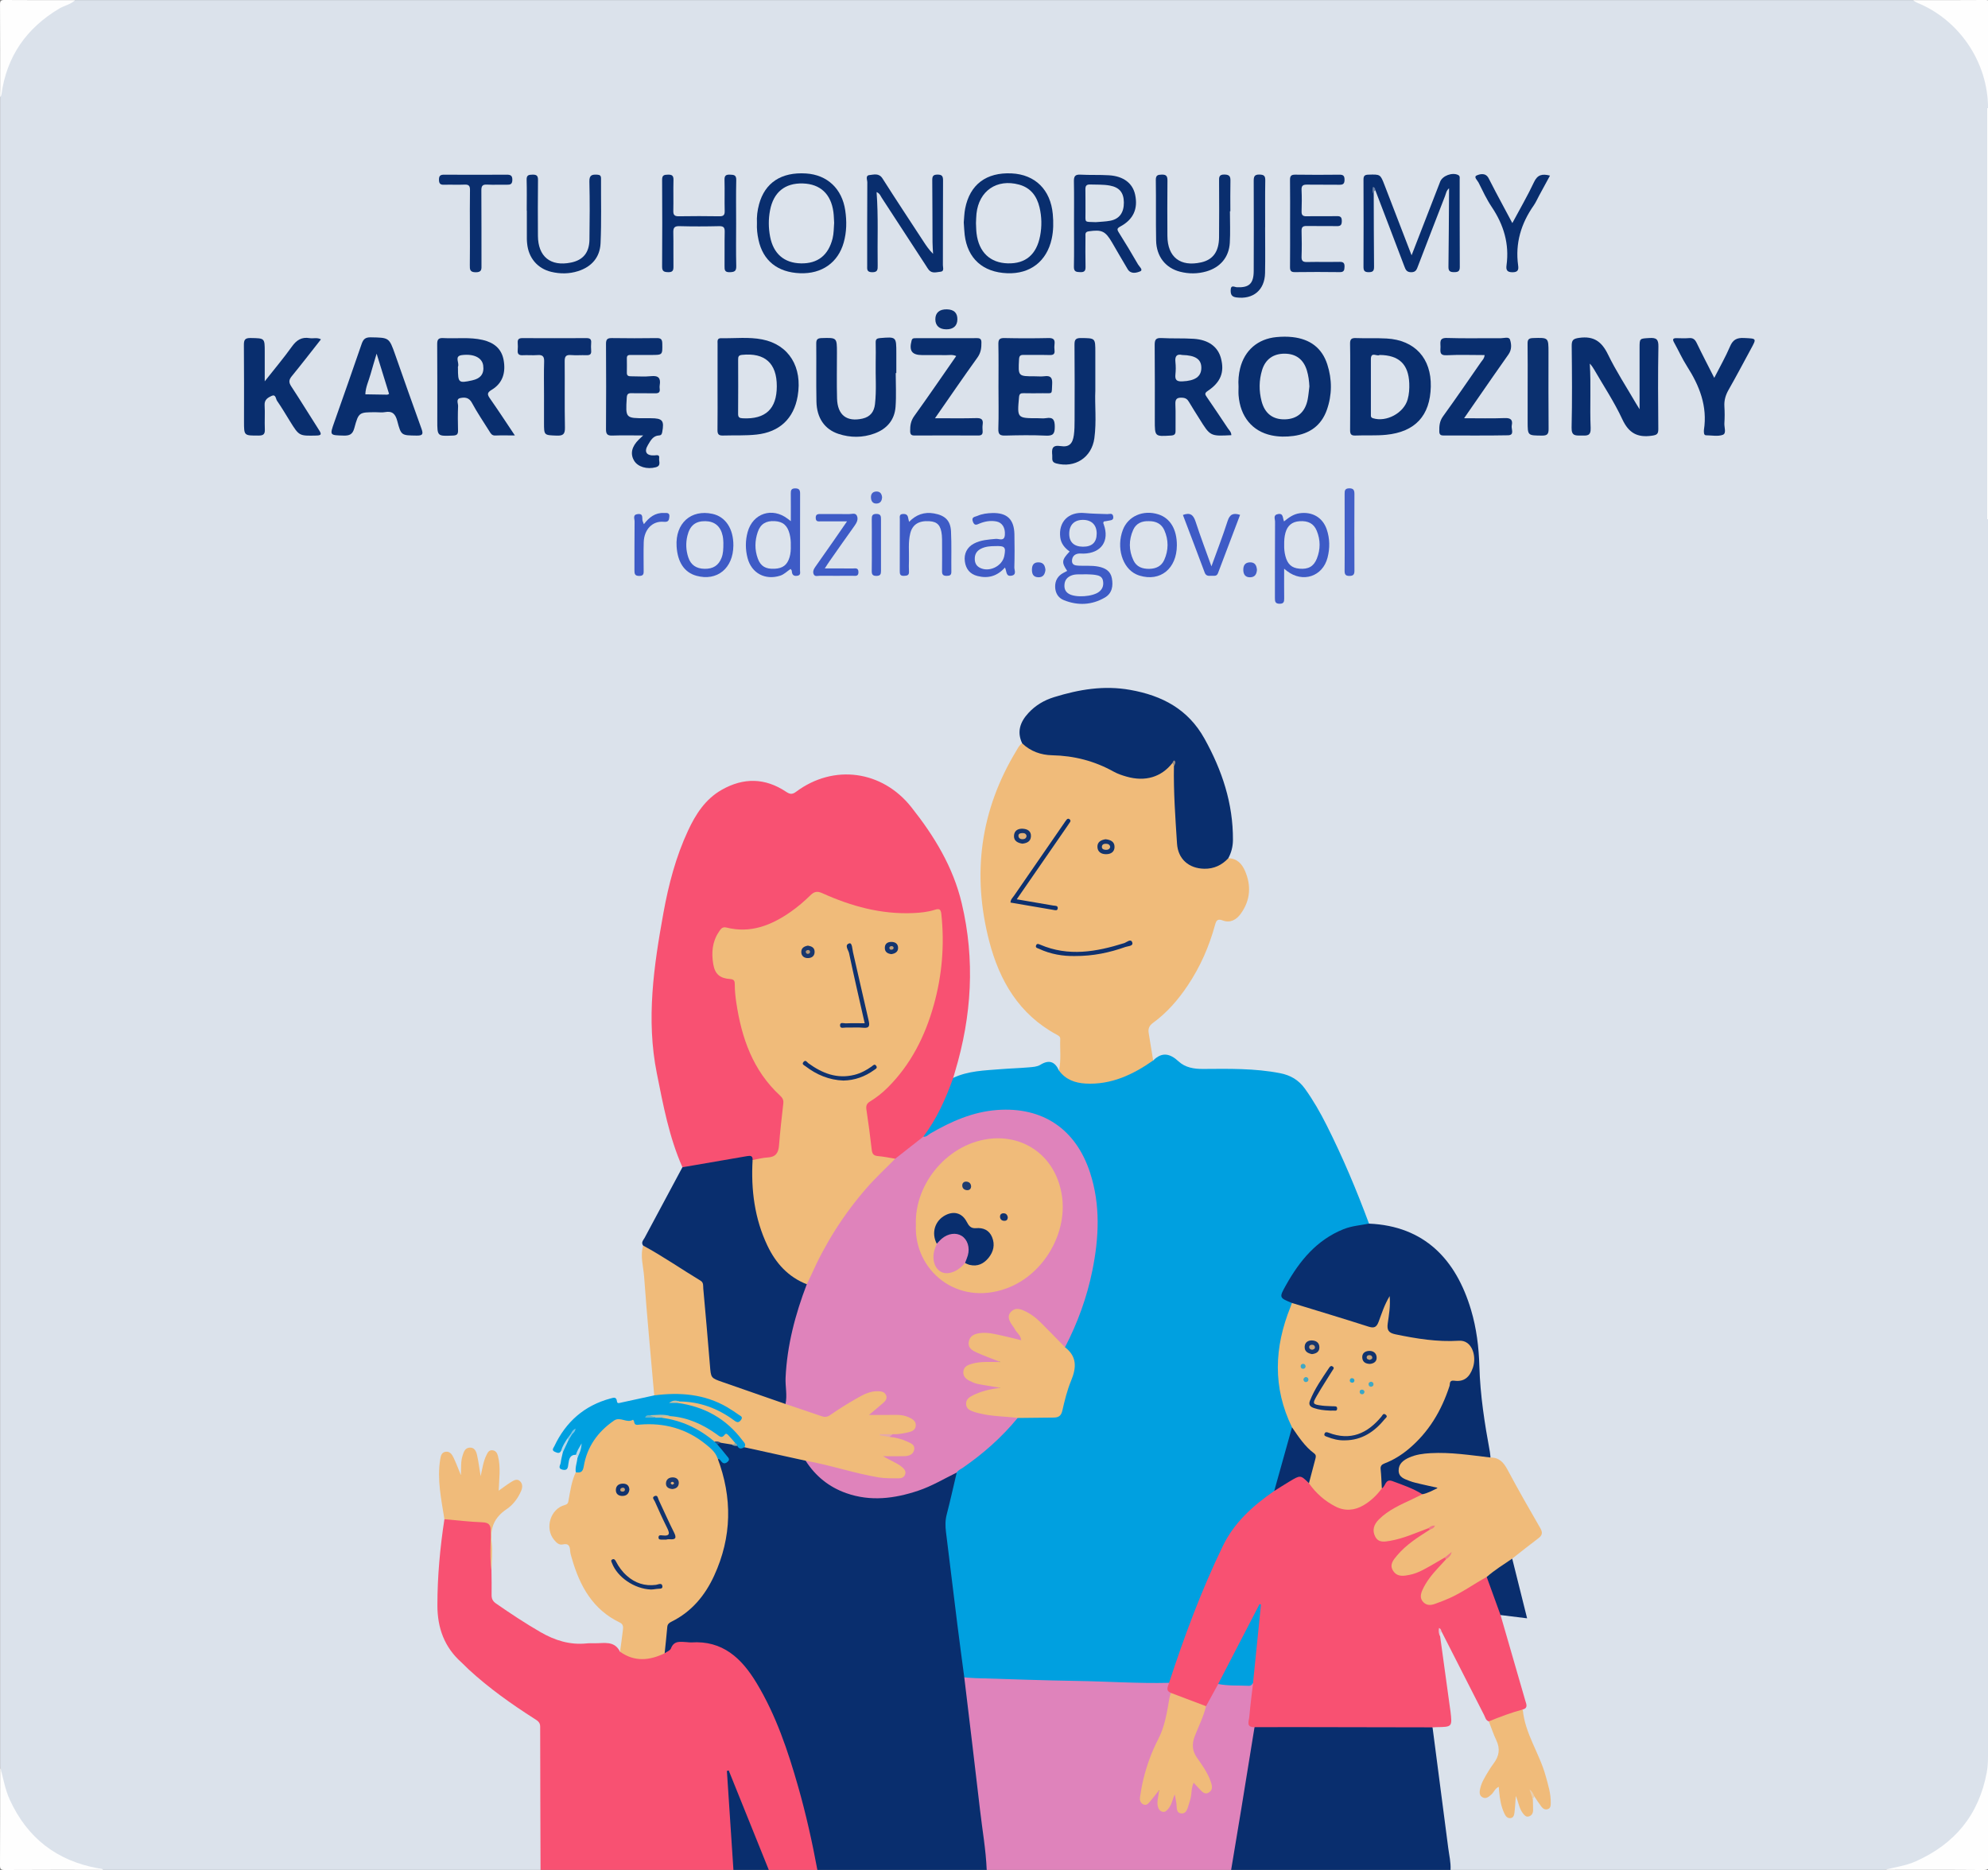 <?xml version="1.0" encoding="utf-8"?>
<!-- Generator: Adobe Illustrator 16.0.0, SVG Export Plug-In . SVG Version: 6.00 Build 0)  -->
<!DOCTYPE svg PUBLIC "-//W3C//DTD SVG 1.1//EN" "http://www.w3.org/Graphics/SVG/1.1/DTD/svg11.dtd">
<svg version="1.1" id="Warstwa_1" xmlns="http://www.w3.org/2000/svg" xmlns:xlink="http://www.w3.org/1999/xlink" x="0px" y="0px"
	 width="324.019px" height="304.841px" viewBox="0 0 324.019 304.841" enable-background="new 0 0 324.019 304.841"
	 xml:space="preserve">
<rect x="0" y="0" width="324.019" height="304.841" fill="#808080" stroke="none"/>
<g>
	<path fill-rule="evenodd" clip-rule="evenodd" fill="#DBE2EB" d="M88.1,304.817c-23.76,0-47.52,0-71.28,0
		c-1.767-0.237-3.54-0.35-5.225-1.083c-5.536-2.409-9.235-6.452-11.089-12.191c-0.371-1.146-0.212-2.366-0.486-3.525
		c0-90.721,0-181.441,0-272.161c0.145-2.481,0.683-4.837,1.89-7.053c1.95-3.578,4.742-6.251,8.312-8.16
		c0.644-0.345,1.395-0.302,2.038-0.627c99.84,0,199.68,0,299.521,0c6.28,1.702,9.705,6.254,11.839,12.013
		c0.568,1.533,0.516,3.226,0.516,4.863c0.005,78.462,0.004,156.924,0.004,235.386c0,11.357-0.234,22.721,0.076,34.069
		c0.242,8.868-6.344,15.592-12.409,17.771c-1.49,0.535-3.065,0.414-4.586,0.698c-23.6,0-47.2,0-70.8,0
		c-0.548-0.567-0.523-1.321-0.614-2.019c-0.854-6.514-1.708-13.027-2.592-19.538c-0.081-0.593-0.167-1.191,0.194-1.736
		c0.407-0.406,0.938-0.385,1.454-0.423c1.339-0.099,1.373-0.127,1.198-1.418c-0.445-3.282-0.939-6.558-1.392-9.839
		c-0.142-1.025-0.396-2.041-0.325-3.089c0.08-0.318,0.107-0.665,0.432-0.859c0.831,0.019,0.956,0.75,1.229,1.281
		c2.01,3.9,3.86,7.883,5.992,11.723c0.29,0.523,0.562,1.057,0.914,1.542c0.658,1.234,1.089,2.563,1.575,3.867
		c0.415,1.113,0.037,2.121-0.552,3.062c-0.634,1.013-1.328,1.988-1.823,3.084c-0.164,0.363-0.354,0.718-0.411,1.117
		c-0.044,0.314-0.108,0.678,0.21,0.873c0.325,0.2,0.596-0.05,0.86-0.231c0.521-0.358,0.806-1.362,1.567-0.985
		c0.631,0.311,0.355,1.235,0.524,1.877c0.132,0.5,0.181,1.022,0.367,1.508c0.167,0.436,0.268,1.093,0.812,1.049
		c0.593-0.048,0.471-0.723,0.535-1.172c0.039-0.274,0.006-0.558,0.031-0.835c0.036-0.393-0.003-0.938,0.425-1.026
		c0.497-0.102,0.542,0.478,0.683,0.824c0.21,0.515,0.319,1.073,0.631,1.544c0.172,0.262,0.365,0.58,0.746,0.473
		c0.321-0.091,0.319-0.426,0.354-0.698c0.064-0.513-0.018-1.037,0.114-1.547c0.086-0.243,0.209-0.448,0.494-0.486
		c0.692,0.183,0.871,0.889,1.331,1.31c0.176,0.16,0.356,0.361,0.616,0.281c0.27-0.083,0.284-0.356,0.311-0.592
		c0.054-0.479-0.014-0.952-0.105-1.422c-0.481-2.472-1.276-4.837-2.371-7.107c-1.004-2.083-1.885-4.21-1.827-6.593
		c0.38-0.741,0.169-1.47-0.032-2.204c-0.967-3.525-1.957-7.044-3.055-10.532c-0.265-0.843-0.773-1.685-0.402-2.64
		c0.878-0.58,1.775-0.078,2.659-0.028c1.065,0.06,1.144,0.033,0.902-1.003c-0.612-2.627-1.371-5.22-1.807-7.888
		c0.052-0.679,0.558-1.026,1.033-1.387c0.985-0.746,1.965-1.5,2.935-2.266c0.607-0.479,0.701-0.958,0.31-1.646
		c-1.814-3.187-3.601-6.389-5.38-9.596c-0.36-0.648-0.78-1.193-1.574-1.342c-0.351-0.065-0.686-0.219-0.899-0.546
		c-0.925-3.197-1.213-6.503-1.646-9.782c-0.428-3.244-0.221-6.539-0.742-9.775c-0.629-3.899-1.763-7.613-3.972-10.944
		c-2.656-4.006-6.415-6.223-11.113-6.957c-0.669-0.104-1.351-0.152-1.988-0.412c-0.57-0.319-0.77-0.898-0.989-1.453
		c-1.791-4.537-3.61-9.062-5.803-13.424c-1.166-2.32-2.357-4.623-3.845-6.769c-1.075-1.55-2.48-2.419-4.32-2.724
		c-2.212-0.366-4.432-0.61-6.672-0.635c-1.839-0.021-3.68-0.049-5.516,0.009c-1.547,0.049-2.924-0.332-4.15-1.269
		c-1.082-0.825-2.169-1.576-3.512-0.46c-0.117,0.098-0.31,0.038-0.466-0.007c-0.625-0.403-0.622-1.085-0.719-1.703
		c-0.713-4.556-0.651-3.631,2.25-6.328c3.22-2.992,5.429-6.676,7.009-10.754c0.448-1.155,0.846-2.329,1.194-3.519
		c0.238-0.816,0.722-1.189,1.613-0.969c1.151,0.285,2.073-0.17,2.694-1.112c1.388-2.103,1.508-4.322,0.446-6.61
		c-0.475-1.023-1.473-1.411-2.331-1.973c0.047-1.424,0.467-2.8,0.396-4.253c-0.282-5.802-1.976-11.126-5.188-15.966
		c-1.334-2.01-2.753-3.934-5.062-4.953c-5.008-2.209-10.154-3.025-15.528-1.556c-1.271,0.347-2.541,0.7-3.78,1.153
		c-1.435,0.524-2.53,1.478-3.484,2.645c-1.049,1.282-0.854,2.747-0.71,4.217c-1.213,2.156-2.599,4.21-3.513,6.537
		c-2.41,6.133-3.41,12.451-2.81,19.031c0.46,5.055,1.785,9.823,4.41,14.188c1.694,2.818,3.876,5.196,6.768,6.817
		c1.2,0.673,1.729,1.561,1.621,2.917c-0.066,0.834,0.017,1.679-0.032,2.517c-0.031,0.519-0.062,1.059-0.648,1.312
		c-1.154-1.174-2.403-0.774-3.755-0.361c-1.411,0.431-2.928,0.305-4.396,0.426c-2.781,0.231-5.585,0.235-8.265,1.172
		c-0.267,0.094-0.548,0.113-0.813-0.034c-0.362-0.501-0.127-1.015,0.022-1.491c1.485-4.728,2.279-9.598,2.341-14.521
		c0.117-9.243-1.762-17.968-7.658-25.436c-1.284-1.626-2.35-3.426-4.014-4.749c-4.509-3.587-10.547-3.927-15.3-0.68
		c-1.217,0.832-2.133,0.982-3.442,0.173c-4.82-2.981-10.217-0.58-12.926,3.313c-2.043,2.934-3.225,6.248-4.186,9.641
		c-1.924,6.796-2.88,13.753-3.461,20.785c-0.468,5.671,0.549,11.15,1.671,16.635c0.69,3.372,1.557,6.699,2.844,9.903
		c0.104,0.26,0.179,0.53,0.187,0.813c-0.113,1.068-0.713,1.942-1.212,2.839c-1.493,2.685-2.854,5.44-4.376,8.108
		c-0.402,0.705-0.661,1.448-0.725,2.26c0.339,5.463,0.932,10.902,1.338,16.355c0.187,2.499,0.668,4.985,0.449,7.509
		c-0.87,1.131-2.256,1.112-3.442,1.335c-1.128,0.212-2.388,0.856-3.538-0.127c-0.197-0.169-0.544-0.036-0.812,0.044
		c-3.723,1.116-6.342,3.534-8.15,6.91c-0.353,0.659-0.204,0.975,0.574,0.906c0.178,0.047,0.299,0.16,0.379,0.321
		c0.295,0.781-0.348,1.576,0.004,2.495c0.716-0.805,0.286-2.685,2.144-2.078c0.225,0.149,0.324,0.372,0.369,0.628
		c0.021,0.776-0.146,1.531-0.252,2.293c-0.431,1.373-0.793,2.766-1.02,4.187c-0.131,0.824-0.473,1.33-1.303,1.658
		c-1.749,0.692-2.395,3.098-1.338,4.656c0.327,0.482,0.739,0.86,1.357,0.862c0.96,0.005,1.31,0.601,1.474,1.423
		c0.459,2.291,1.253,4.45,2.485,6.448c1.199,1.943,2.729,3.524,4.748,4.625c1.255,0.684,1.506,1.117,1.249,2.519
		c-0.188,1.021,0.176,2.206-0.785,3.031c-0.163,0.014-0.363,0.02-0.452-0.102c-0.875-1.203-2.158-0.989-3.379-0.993
		c-0.12-0.001-0.241-0.015-0.358,0.002c-4.395,0.599-8.109-1.092-11.627-3.448c-1.39-0.932-2.788-1.853-4.174-2.789
		c-0.863-0.583-1.295-1.36-1.274-2.413c0.023-1.155-0.018-2.311,0.007-3.465c0.136-2.233,0.053-4.469,0.044-6.703
		c-0.004-0.951,0.305-1.687,0.968-2.347c0.932-0.927,2.06-1.653,2.809-2.766c0.155-0.231,0.361-0.43,0.505-0.669
		c0.33-0.548,0.808-1.204,0.241-1.729c-0.482-0.445-1.011,0.156-1.482,0.419c-0.539,0.3-1.035,1.047-1.659,0.698
		c-0.563-0.315-0.199-1.105-0.22-1.685c-0.041-1.116,0.082-2.238-0.092-3.348c-0.06-0.387-0.143-0.865-0.605-0.941
		c-0.503-0.083-0.63,0.41-0.79,0.757c-0.337,0.731-0.432,1.534-0.647,2.303c-0.072,0.257-0.146,0.598-0.508,0.557
		c-0.256-0.028-0.342-0.308-0.423-0.53c-0.178-0.492-0.243-1.008-0.292-1.525c-0.046-0.479-0.105-0.956-0.318-1.394
		c-0.156-0.319-0.296-0.705-0.732-0.693c-0.433,0.011-0.568,0.396-0.703,0.725c-0.31,0.755-0.28,1.564-0.364,2.356
		c-0.036,0.343-0.056,0.795-0.509,0.822c-0.364,0.021-0.477-0.377-0.602-0.663c-0.27-0.621-0.416-1.297-0.791-1.871
		c-0.215-0.329-0.435-0.73-0.916-0.64c-0.432,0.082-0.467,0.51-0.547,0.85c-0.275,1.183-0.198,2.375-0.103,3.573
		c0.161,2.03,0.548,4.033,0.711,6.063c-0.241,2.989-0.712,5.953-0.887,8.949c-0.157,2.681-0.249,5.35,0.166,8.014
		c0.313,2.019,1.343,3.646,2.72,5.104c3.458,3.66,7.42,6.704,11.683,9.339c1.554,0.961,2.163,2.083,2.14,3.897
		c-0.084,6.599-0.03,13.198-0.038,19.799C88.526,303.553,88.633,304.26,88.1,304.817z"/>
	<path fill-rule="evenodd" clip-rule="evenodd" fill="#092E6E" d="M160.82,304.817c-9.2,0-18.4,0-27.6,0
		c-0.414-0.309-0.559-0.747-0.652-1.235c-1.066-5.578-2.379-11.099-4.161-16.491c-1.783-5.396-3.731-10.73-7.381-15.229
		c-1.859-2.291-4.166-3.695-7.217-3.611c-0.521,0.014-1.035-0.075-1.548-0.16c-1.04-0.171-1.961-0.094-2.641,0.901
		c-0.302,0.441-0.78,0.836-1.437,0.537c-0.373-1.605,0.05-3.155,0.368-4.705c0.082-0.398,0.47-0.637,0.822-0.835
		c4.818-2.724,7.206-7.123,8.324-12.313c0.872-4.048,0.715-8.099-0.528-12.079c-0.154-0.491-0.371-0.979-0.234-1.515
		c0.292-0.706,0.838,0.082,1.228-0.192c-0.004-1.11-1.507-1.418-1.365-2.584c0.12-0.238,0.331-0.344,0.576-0.402
		c0.633-0.098,1.228,0.095,1.828,0.242c0.325,0.129,0.663,0.219,1.002,0.301c0.421,0.192,0.868,0.22,1.323,0.205
		c3.287,0.667,6.616,1.137,9.817,2.187c0.334,0.229,0.575,0.548,0.826,0.857c3.671,4.535,8.461,5.814,14.031,4.82
		c2.985-0.533,5.689-1.796,8.346-3.192c0.477-0.25,0.981-0.804,1.589-0.188c0.132,0.443,0.055,0.884-0.084,1.298
		c-1.507,4.494-1.554,9.027-0.806,13.693c0.972,6.067,1.51,12.2,2.315,18.296c1.175,9.825,2.39,19.646,3.597,29.467
		C161.237,303.564,161.358,304.249,160.82,304.817z"/>
	<path fill-rule="evenodd" clip-rule="evenodd" fill="#F85172" d="M108.33,269.508c0.353-0.258,0.896-0.443,1.025-0.786
		c0.506-1.344,1.568-1.071,2.573-1.032c0.239,0.01,0.48,0.065,0.717,0.049c5.142-0.355,8.235,2.592,10.66,6.608
		c3.187,5.279,5.12,11.063,6.796,16.946c1.27,4.454,2.275,8.971,3.119,13.524c-2.64,0-5.28,0-7.92,0
		c-0.459-0.231-0.697-0.638-0.878-1.095c-1.739-4.385-3.564-8.734-5.303-13.119c-0.134-0.336-0.198-0.69-0.261-0.945
		c0.404,2.489,0.412,5.106,0.597,7.708c0.144,2.03,0.296,4.062,0.369,6.098c0.017,0.484,0.099,0.961-0.283,1.354
		c-10.48,0-20.96,0-31.44,0c-0.024-7.79-0.054-15.579-0.06-23.369c0-0.702-0.448-0.956-0.923-1.26
		c-3.776-2.41-7.419-4.998-10.722-8.039c-0.411-0.379-0.787-0.797-1.204-1.169c-2.772-2.479-3.901-5.603-3.902-9.286
		c-0.001-4.718,0.434-9.388,1.143-14.041c0.348-0.354,0.788-0.328,1.23-0.301c1.628,0.103,3.25,0.293,4.88,0.379
		c1.269,0.066,1.5,0.349,1.516,1.614c0.027,2.231-0.059,4.463,0.045,6.693c0.011,1.318,0.048,2.637,0.02,3.954
		c-0.014,0.626,0.202,1.04,0.714,1.396c2.363,1.64,4.757,3.225,7.25,4.667c2.347,1.357,4.802,2.129,7.538,1.843
		c0.435-0.046,0.878-0.024,1.317-0.022c1.523,0.008,3.208-0.464,4.114,1.382c0.284-0.058,0.552,0.009,0.81,0.119
		c1.789,0.764,3.594,0.868,5.43,0.167C107.63,269.416,107.979,269.319,108.33,269.508z"/>
	<path fill-rule="evenodd" clip-rule="evenodd" fill="#DF83BB" d="M160.82,304.817c-0.131-3.274-0.712-6.499-1.085-9.746
		c-0.829-7.215-1.71-14.425-2.57-21.637c0.429-0.421,0.974-0.279,1.48-0.294c4.877-0.14,9.746,0.213,14.62,0.295
		c5.228,0.088,10.454,0.388,15.687,0.43c0.399,0.003,0.8,0.011,1.186,0.124c0.999,0.385,0.396,1.458,0.886,2.064
		c-0.245,3.06-0.999,5.976-2.396,8.727c-1.223,2.41-1.917,4.992-2.335,7.652c-0.061,0.384-0.203,0.88,0.23,1.087
		c0.438,0.209,0.7-0.244,0.985-0.509c0.422-0.392,0.635-1.313,1.266-1.101c0.769,0.258,0.254,1.112,0.304,1.706
		c0.037,0.433-0.047,0.983,0.486,1.105c0.525,0.121,0.707-0.409,0.935-0.774c0.063-0.102,0.097-0.221,0.151-0.326
		c0.229-0.443,0.218-1.282,0.753-1.23c0.705,0.068,0.532,0.94,0.702,1.479c0.06,0.189,0.06,0.396,0.107,0.59
		c0.058,0.234,0.11,0.501,0.399,0.53c0.276,0.027,0.422-0.201,0.535-0.411c0.344-0.645,0.482-1.353,0.604-2.063
		c0.054-0.315,0.063-0.638,0.134-0.95c0.097-0.427,0.134-0.957,0.585-1.118c0.431-0.153,0.675,0.325,0.984,0.559
		c0.416,0.312,0.767,1.056,1.374,0.591c0.533-0.409,0.148-1.054-0.069-1.548c-0.519-1.175-1.234-2.242-1.968-3.29
		c-0.86-1.228-0.938-2.51-0.411-3.872c0.62-1.604,1.297-3.186,1.878-4.805c0.683-1.329,1.139-2.803,2.394-3.77
		c0.826-0.273,1.639,0.042,2.457,0.068c1.062,0.033,2.113-0.089,3.171-0.096c0.383,0.396,0.276,0.877,0.238,1.351
		c-0.108,1.346-0.265,2.688-0.44,4.024c-0.095,0.719-0.03,1.339,0.523,1.85c0.29,1.051-0.062,2.066-0.221,3.077
		c-0.968,6.153-1.944,12.306-2.905,18.46c-0.102,0.653-0.092,1.389-0.813,1.77C187.38,304.817,174.1,304.817,160.82,304.817z"/>
	<path fill-rule="evenodd" clip-rule="evenodd" fill="#092E6E" d="M200.66,304.817c0.557-3.344,1.121-6.686,1.668-10.03
		c0.722-4.41,1.43-8.823,2.144-13.235c0.406-0.495,0.981-0.487,1.536-0.488c8.654-0.012,17.309-0.014,25.963,0.002
		c0.553,0.001,1.133-0.009,1.516,0.521c0.855,6.559,1.718,13.116,2.56,19.676c0.151,1.182,0.444,2.35,0.374,3.556
		C224.5,304.817,212.58,304.817,200.66,304.817z"/>
	<path fill-rule="evenodd" clip-rule="evenodd" fill="#FEFEFE" d="M307.22,304.817c1.636-0.463,3.334-0.647,4.919-1.346
		c6.431-2.832,10.392-7.603,11.68-14.558c0.162-0.877,0.199-1.74,0.199-2.617c0.001-89.57,0.001-179.142,0.001-268.712
		c0-7.414-4.671-14.344-11.537-17.133c-0.251-0.102-0.469-0.288-0.701-0.435c3.92,0,7.84,0.015,11.76-0.016
		c0.601-0.005,0.836,0.135,0.724,0.737c-0.022,0.116-0.004,0.239-0.004,0.359c0,100.88-0.001,201.761,0.022,302.641
		c0,0.899-0.201,1.112-1.103,1.104C317.86,304.792,312.54,304.817,307.22,304.817z"/>
	<path fill-rule="evenodd" clip-rule="evenodd" fill="#FEFEFE" d="M0.02,288.018c0.503,1.787,0.783,3.631,1.566,5.346
		c2.865,6.274,7.691,9.991,14.463,11.207c0.272,0.049,0.564,0.005,0.77,0.247c-5.341,0-10.682-0.016-16.023,0.019
		c-0.664,0.005-0.8-0.132-0.796-0.796C0.034,298.699,0.02,293.358,0.02,288.018z"/>
	<path fill-rule="evenodd" clip-rule="evenodd" fill="#FEFEFE" d="M12.259,0.017c-0.734,0.716-1.762,0.877-2.618,1.389
		C4.28,4.612,1.07,9.221,0.229,15.442c-0.02,0.145-0.138,0.276-0.209,0.415c0-5.04,0.012-10.08-0.016-15.12
		C0,0.136,0.139-0.005,0.739,0C4.579,0.032,8.419,0.017,12.259,0.017z"/>
	<path fill-rule="evenodd" clip-rule="evenodd" fill="#092E6E" d="M119.54,304.817c-0.355-5.376-0.709-10.751-1.065-16.126
		c0.099-0.027,0.197-0.055,0.295-0.082c2.177,5.402,4.354,10.806,6.53,16.208C123.379,304.817,121.459,304.817,119.54,304.817z"/>
	<path fill-rule="evenodd" clip-rule="evenodd" fill="#00A0E0" d="M190.543,274.326c-4.989,0.125-9.97-0.231-14.956-0.308
		c-5.546-0.086-11.089-0.296-16.633-0.459c-0.597-0.018-1.192-0.082-1.789-0.125c-0.378-2.878-0.771-5.754-1.13-8.634
		c-0.627-5.018-1.231-10.038-1.851-15.056c-0.118-0.955-0.134-1.885,0.114-2.842c0.588-2.273,1.096-4.568,1.636-6.855
		c-0.085-0.552,0.339-0.777,0.689-1.019c3.004-2.071,5.784-4.394,8.155-7.185c0.332-0.391,0.707-0.765,1.205-0.968
		c1.621-0.303,3.259-0.128,4.887-0.133c1.116-0.004,1.75-0.384,2.068-1.513c0.595-2.108,1.162-4.227,1.831-6.313
		c0.223-0.696,0-1.235-0.433-1.757c-0.376-0.455-0.866-0.843-0.95-1.486c0.046-0.61,0.281-1.162,0.543-1.701
		c2.355-4.865,3.864-9.983,4.367-15.362c0.408-4.373,0.154-8.695-1.574-12.83c-2.059-4.924-6.747-9.017-13.908-8.45
		c-3.981,0.314-7.476,1.872-10.894,3.745c-0.45,0.246-0.871,0.781-1.495,0.35c-0.142-0.389,0.06-0.696,0.261-0.989
		c1.635-2.364,2.829-4.95,3.865-7.619c0.167-0.431,0.278-0.931,0.809-1.107c2.438-1.154,5.083-1.206,7.694-1.418
		c1.546-0.125,3.099-0.167,4.644-0.299c0.628-0.054,1.34-0.093,1.848-0.406c1.429-0.886,2.377-0.548,3.05,0.91
		c0.16,0.007,0.324,0.03,0.452,0.129c3.43,2.661,6.975,1.739,10.504,0.291c1.285-0.526,2.505-1.216,3.713-1.912
		c0.208-0.12,0.44-0.186,0.688-0.132c1.429-1.425,2.73-1.152,4.129,0.142c1.095,1.013,2.504,1.251,4.013,1.239
		c4.189-0.03,8.387-0.115,12.538,0.69c1.698,0.33,3.026,1.103,4.045,2.518c1.36,1.887,2.504,3.896,3.545,5.965
		c2.622,5.208,4.881,10.574,6.905,16.04c-0.188,0.431-0.581,0.523-0.982,0.565c-4.513,0.476-7.659,3.097-10.251,6.559
		c-0.86,1.147-1.62,2.369-2.268,3.654c-0.332,0.659-0.555,1.276,0.45,1.573c0.356,0.104,0.611,0.372,0.664,0.777
		c0.04,0.582-0.22,1.087-0.407,1.61c-2.077,5.816-2.355,11.61,0.23,17.365c0.131,0.292,0.238,0.592,0.271,0.914
		c0.025,1.057-0.354,2.031-0.651,3.016c-0.771,2.545-1.312,5.161-2.295,7.643c-1.081,1.246-2.495,2.103-3.751,3.142
		c-1.927,1.592-3.269,3.579-4.39,5.762c-2.412,4.697-4.303,9.612-6.15,14.548c-0.826,2.206-1.495,4.466-2.366,6.655
		C191.073,273.648,190.993,274.109,190.543,274.326z"/>
	<path fill-rule="evenodd" clip-rule="evenodd" fill="#F85172" d="M155.361,175.71c-1.217,3.4-2.668,6.681-4.869,9.581
		c-0.087,0.218-0.102,0.483-0.293,0.635c-1.438,1.136-2.737,2.464-4.44,3.24c-0.879-0.048-1.753-0.122-2.62-0.29
		c-0.853-0.166-1.334-0.633-1.448-1.512c-0.272-2.102-0.585-4.198-0.829-6.304c-0.092-0.798,0.188-1.406,0.822-1.87
		c7.327-5.369,10.163-13.077,11.31-21.675c0.319-2.393,0.237-4.791,0.166-7.186c-0.046-1.563-0.209-1.624-1.707-1.378
		c-3.771,0.618-7.493,0.312-11.167-0.675c-2.088-0.561-4.157-1.192-6.105-2.141c-0.815-0.396-1.39-0.244-2.033,0.352
		c-2.306,2.134-4.821,3.946-7.859,4.939c-1.722,0.563-3.478,0.569-5.221,0.326c-0.989-0.138-1.482,0.203-1.884,1.017
		c-0.71,1.437-0.754,2.944-0.428,4.449c0.208,0.959,0.718,1.753,1.851,1.964c1.428,0.267,1.489,0.43,1.588,1.9
		c0.322,4.733,1.471,9.226,3.965,13.317c0.797,1.308,1.755,2.481,2.872,3.522c0.796,0.741,1.077,1.587,0.934,2.69
		c-0.263,2.021-0.442,4.053-0.628,6.084c-0.159,1.738-0.448,2.044-2.135,2.367c-0.855,0.164-1.708,0.465-2.602,0.212
		c-0.532-0.38-1.114-0.313-1.712-0.218c-2.664,0.428-5.314,0.926-7.976,1.361c-0.556,0.091-1.165,0.367-1.688-0.138
		c-2.165-4.899-3.134-10.119-4.175-15.329c-1.762-8.816-0.488-17.497,1.085-26.163c0.837-4.606,2.021-9.124,4.009-13.389
		c1.249-2.679,2.811-5.12,5.477-6.64c3.565-2.033,7.085-1.965,10.503,0.314c0.631,0.421,1.006,0.461,1.634-0.006
		c6.135-4.57,14.03-3.467,18.764,2.498c3.74,4.713,6.815,9.744,8.224,15.673c2.199,9.25,1.63,18.385-1.083,27.438
		C155.561,175.021,155.461,175.366,155.361,175.71z"/>
	<path fill-rule="evenodd" clip-rule="evenodd" fill="#F0BB7A" d="M187.953,172.873c-3.315,2.321-6.866,3.997-11.036,3.76
		c-1.703-0.098-3.266-0.649-4.321-2.137c0.389-1.697,0.141-3.421,0.21-5.132c0.016-0.382-0.276-0.538-0.567-0.695
		c-6.149-3.31-9.356-8.824-11.022-15.287c-2.812-10.903-1.449-21.298,4.434-30.999c0.264-0.435,0.479-0.93,0.952-1.211
		c0.203-0.06,0.41-0.038,0.577,0.072c2.28,1.502,4.884,1.598,7.479,1.741c2.296,0.127,4.298,1.163,6.316,2.116
		c1.087,0.513,2.172,0.999,3.356,1.249c2.18,0.461,4.117,0.045,5.771-1.5c0.29-0.271,0.577-0.56,1.01-0.599
		c0.31,0.063,0.429,0.299,0.52,0.564c0.156,2.22,0.203,4.448,0.297,6.671c0.08,1.909,0.221,3.814,0.333,5.719
		c0.197,3.324,3.394,4.979,6.338,3.374c0.505-0.274,0.904-0.829,1.595-0.667c1.408-0.001,2.222,0.903,2.713,2.026
		c1.065,2.438,0.896,4.84-0.689,7.026c-0.693,0.958-1.702,1.546-2.91,1.087c-0.868-0.33-1.074-0.007-1.276,0.732
		c-0.963,3.525-2.416,6.832-4.456,9.876c-1.566,2.339-3.386,4.437-5.669,6.098c-0.595,0.432-0.805,0.939-0.687,1.639
		C187.471,169.889,187.709,171.382,187.953,172.873z"/>
	<path fill-rule="evenodd" clip-rule="evenodd" fill="#F85172" d="M190.543,274.326c2.491-7.602,5.265-15.085,8.76-22.299
		c1.89-3.899,4.942-6.587,8.379-8.976c0.956-1.425,2.49-2.048,3.955-2.687c0.993-0.433,1.371,0.666,1.951,1.197
		c0.886,1.2,1.974,2.188,3.184,3.051c2.039,1.454,4.081,1.411,6.065-0.104c0.801-0.61,1.468-1.346,2.113-2.108
		c1.325-1.63,1.326-1.635,3.375-0.879c0.894,0.329,1.767,0.715,2.631,1.114c0.423,0.195,0.896,0.377,0.988,0.938
		c-0.213,0.66-0.825,0.82-1.361,1.054c-1.315,0.572-2.609,1.182-3.814,1.966c-0.367,0.239-0.729,0.485-1.063,0.769
		c-1.214,1.027-1.666,2.037-1.166,2.842c0.706,1.135,1.771,0.617,2.701,0.429c1.367-0.277,2.664-0.799,3.963-1.305
		c0.512-0.199,1.007-0.501,1.599-0.38c0.179,0.066,0.304,0.18,0.336,0.376c-0.178,0.655-0.794,0.859-1.264,1.208
		c-1.408,1.046-2.919,1.973-3.986,3.414c-0.41,0.552-0.863,1.133-0.451,1.851c0.436,0.76,1.22,0.692,1.93,0.59
		c1.451-0.21,2.712-0.911,3.97-1.622c0.682-0.386,1.272-0.997,2.145-0.977c0.183,0.057,0.301,0.175,0.352,0.359
		c0.018,0.64-0.455,0.994-0.843,1.378c-0.941,0.93-1.737,1.972-2.417,3.1c-0.392,0.649-0.826,1.378-0.29,2.107
		c0.576,0.784,1.383,0.414,2.081,0.163c2.378-0.852,4.496-2.205,6.643-3.502c0.459-0.277,0.9-0.721,1.522-0.367
		c0.977,1.985,1.862,4.001,2.038,6.247c1.349,4.657,2.702,9.313,4.04,13.974c0.153,0.535,0.493,1.176-0.412,1.428
		c-1.698,1.066-3.509,1.813-5.538,1.934c-0.5-0.151-0.568-0.637-0.761-1.013c-2.321-4.543-4.633-9.092-6.946-13.639
		c-0.569,0.094-0.27,0.461-0.235,0.745c0.53,3.854,1.061,7.71,1.591,11.565c0.033,0.236,0.075,0.471,0.103,0.708
		c0.292,2.544,0.291,2.543-2.326,2.577c-0.198,0.003-0.396,0.021-0.595,0.033c-7.233-0.014-14.467-0.029-21.7-0.04
		c-2.438-0.004-4.876,0.003-7.314,0.006c-1.442,0.044-0.913-1.001-0.856-1.672c0.158-1.848,0.404-3.688,0.615-5.532
		c-0.388-0.328-0.382-0.787-0.331-1.215c0.414-3.485,0.667-6.989,1.143-10.225c-1.788,3.201-3.475,6.724-5.275,10.187
		c-0.29,0.558-0.578,1.15-1.221,1.421c-0.66,1.206-1.321,2.412-1.981,3.618c-0.254,0.187-0.534,0.144-0.796,0.05
		c-1.455-0.521-2.909-1.047-4.324-1.671c-0.26-0.115-0.471-0.291-0.606-0.547C189.891,275.572,190.385,274.919,190.543,274.326z"/>
	<path fill-rule="evenodd" clip-rule="evenodd" fill="#F0BB7A" d="M108.33,269.508c-2.468,1.194-4.903,1.431-7.272-0.25
		c0.154-1.146,0.324-2.289,0.455-3.437c0.057-0.504,0.147-1.021-0.492-1.326c-4.397-2.104-6.512-5.936-7.794-10.384
		c-0.121-0.422-0.271-0.85-0.297-1.28c-0.048-0.799-0.244-1.283-1.211-1.065c-0.615,0.138-1.046-0.31-1.411-0.749
		c-1.564-1.884-0.604-5.06,1.757-5.684c0.544-0.144,0.542-0.442,0.615-0.844c0.28-1.525,0.494-3.07,1.167-4.495
		c0.668-0.402,0.926-1.042,1.094-1.771c0.618-2.678,2.175-4.719,4.235-6.495c1.363-1.176,2.779-0.713,4.141-0.374
		c0.646,0.16,1.254,0.355,1.937,0.372c4.168,0.1,7.961,1.194,10.948,4.301c0.427,0.443,0.983,0.872,0.735,1.639
		c2.457,6.472,2.36,12.892-0.539,19.194c-1.485,3.229-3.68,5.881-6.946,7.494c-0.382,0.189-0.652,0.393-0.693,0.868
		C108.636,266.653,108.475,268.08,108.33,269.508z"/>
	<path fill-rule="evenodd" clip-rule="evenodd" fill="#092E6E" d="M111.224,190.281c3.512-0.604,7.024-1.202,10.534-1.815
		c0.544-0.095,0.957-0.076,0.905,0.639c0.578,0.644,0.4,1.438,0.394,2.177c-0.033,3.595,0.538,7.079,1.858,10.425
		c1.18,2.99,3.048,5.409,5.949,6.933c0.318,0.167,0.631,0.35,0.792,0.701c0.135,0.583-0.085,1.108-0.288,1.626
		c-1.811,4.623-2.694,9.435-2.956,14.376c-0.032,0.605,0.114,1.191,0.144,1.788c0.031,0.631,0.136,1.297-0.485,1.753
		c-0.526,0.218-1.021,0.022-1.512-0.134c-3.196-1.014-6.315-2.251-9.515-3.249c-1.18-0.367-1.628-1.208-1.705-2.329
		c-0.209-3.023-0.529-6.037-0.762-9.058c-0.052-0.678-0.247-1.359-0.189-2.021c0.188-2.165-0.826-3.456-2.686-4.437
		c-2.078-1.096-4.008-2.466-6.011-3.703c-0.361-0.223-0.828-0.359-0.86-0.901c-0.396-0.518,0.032-0.892,0.243-1.286
		C107.119,197.935,109.173,194.108,111.224,190.281z"/>
	<path fill-rule="evenodd" clip-rule="evenodd" fill="#092E6E" d="M231.832,243.588c-1.521-0.96-3.21-1.524-4.881-2.145
		c-1.201-0.445-1.105,0.865-1.728,1.188c-1.153-1.615-0.643-3.945,1.034-4.76c4.009-1.946,6.603-5.212,8.47-9.139
		c0.463-0.974,0.889-1.97,1.186-3.012c0.197-0.694,0.571-1.101,1.367-1.051c1.167,0.073,1.891-0.6,2.274-1.606
		c0.444-1.168,0.512-2.358-0.339-3.408c-0.474-0.585-1.156-0.643-1.859-0.625c-3.258,0.086-6.459-0.37-9.63-1.065
		c-1.891-0.413-2.07-0.697-1.853-2.624c0.096-0.857,0.065-1.729,0.377-2.82c-0.458,1.169-0.764,2.12-1.188,3.022
		c-0.54,1.148-1.019,1.405-2.185,1.044c-3.705-1.147-7.414-2.281-11.112-3.447c-0.46-0.146-0.915-0.308-1.199-0.74
		c-2.101-0.855-2.112-0.862-0.943-2.946c2.21-3.939,4.975-7.307,9.319-9.067c1.353-0.548,2.783-0.646,4.186-0.92
		c9.06,0.391,14.192,5.868,16.63,14.055c0.895,3.007,1.276,6.095,1.363,9.221c0.13,4.689,0.856,9.304,1.705,13.903
		c0.058,0.314,0.073,0.635,0.109,0.952c-0.459,0.512-1.04,0.307-1.571,0.229c-2.688-0.396-5.385-0.605-8.102-0.504
		c-1.287,0.049-2.55,0.223-3.683,0.881c-0.558,0.324-1.079,0.724-1.059,1.474c0.021,0.798,0.661,1.041,1.246,1.279
		c1.075,0.438,2.226,0.615,3.347,0.894c0.45,0.11,1.074,0.154,1.123,0.717c0.048,0.548-0.533,0.741-0.965,0.924
		C232.815,243.683,232.342,244.022,231.832,243.588z"/>
	<path fill-rule="evenodd" clip-rule="evenodd" fill="#F0BB7A" d="M104.831,203.051c3.222,1.737,6.223,3.836,9.354,5.721
		c0.521,0.314,0.401,0.849,0.441,1.289c0.383,4.171,0.746,8.344,1.085,12.519c0.167,2.048,0.139,2.051,2.048,2.715
		c3.422,1.191,6.845,2.384,10.268,3.575c0.553-0.279,1.088-0.113,1.628,0.056c1.26,0.393,2.479,0.9,3.724,1.336
		c0.83,0.291,1.513,0.201,2.246-0.305c1.578-1.09,3.219-2.087,4.948-2.927c0.84-0.407,1.715-0.66,2.661-0.579
		c0.634,0.055,1.182,0.266,1.439,0.901c0.241,0.596-0.018,1.084-0.393,1.537c-0.41,0.494-0.932,0.865-1.489,1.361
		c1.19,0.015,2.289-0.002,3.388,0.01c0.813,0.009,1.595,0.15,2.301,0.569c0.606,0.36,1.125,0.82,1.057,1.605
		c-0.069,0.789-0.651,1.156-1.328,1.378c-0.884,0.29-1.788,0.412-2.712,0.206c-0.63,0.053-1.247-0.098-1.913-0.142
		c0.131,0.118,0.225,0.005,0.323,0.018c0.391,0.053,0.778,0.16,1.181,0.122c1.172,0.016,2.306,0.191,3.324,0.818
		c0.533,0.329,0.961,0.75,0.895,1.438c-0.07,0.729-0.575,1.124-1.213,1.334c-0.97,0.318-1.963,0.29-2.859,0.111
		c0.712,0.215,1.431,0.62,2.045,1.192c0.431,0.4,0.701,0.897,0.51,1.5c-0.191,0.601-0.687,0.869-1.279,0.927
		c-1.074,0.104-2.15,0.106-3.221-0.063c-3.632-0.571-7.127-1.739-10.721-2.476c-0.491-0.101-0.838-0.447-1.254-0.677
		c-3.33-0.732-6.659-1.465-9.989-2.197c-0.833-1.321-1.902-2.444-3.063-3.469c-1.836-1.62-4.013-2.577-6.385-3.125
		c-0.532-0.122-1.126-0.118-1.511-0.615c-0.005-0.206,0.11-0.336,0.274-0.435c1.848-0.45,3.553,0.168,5.245,0.754
		c1.093,0.379,2.113,0.94,3.091,1.569c0.317,0.204,0.605,0.525,1.153,0.434c-0.918-0.898-1.979-1.428-3.047-1.935
		c-2.905-1.377-5.991-1.567-9.136-1.382c-0.449,0.026-0.962,0.26-1.317-0.253c-0.562-6.451-1.182-12.896-1.646-19.354
		C104.861,206.44,104.309,204.752,104.831,203.051z"/>
	<path fill-rule="evenodd" clip-rule="evenodd" fill="#092E6E" d="M200.193,139.913c-1.063,1.13-2.351,1.736-3.923,1.705
		c-2.517-0.05-4.267-1.582-4.43-4.093c-0.273-4.216-0.581-8.434-0.504-12.665c0.061-0.231,0.236-0.518-0.238-0.488
		c-1.82,2.309-4.419,3.097-7.482,2.228c-0.723-0.205-1.455-0.452-2.107-0.814c-3.124-1.739-6.445-2.593-10.028-2.668
		c-1.798-0.038-3.519-0.63-4.879-1.943c-0.896-1.89-0.323-3.485,0.995-4.923c1.16-1.264,2.559-2.1,4.217-2.612
		c4.052-1.251,8.091-1.941,12.376-1.181c5.247,0.931,9.461,3.154,12.133,7.964c2.86,5.151,4.67,10.563,4.631,16.511
		C200.946,137.99,200.698,138.983,200.193,139.913z"/>
	<path fill-rule="evenodd" clip-rule="evenodd" fill="#F0BB7A" d="M231.832,243.588c0.825-0.166,1.555-0.557,2.538-1.046
		c-1.05-0.231-1.869-0.4-2.681-0.595c-0.659-0.158-1.332-0.292-1.96-0.536c-0.807-0.313-1.762-0.583-1.769-1.694
		c-0.007-1.115,0.783-1.695,1.694-2.107c1.107-0.5,2.293-0.656,3.497-0.724c3.293-0.184,6.533,0.333,9.784,0.713
		c1.416-0.019,2.144,0.806,2.775,1.99c1.708,3.203,3.507,6.358,5.328,9.5c0.434,0.748,0.346,1.188-0.319,1.686
		c-1.437,1.075-2.835,2.201-4.249,3.306c-1.085,1.414-2.533,2.32-4.155,2.987c-2.061,1.119-3.961,2.522-6.115,3.474
		c-0.764,0.338-1.545,0.636-2.331,0.918c-0.667,0.238-1.333,0.286-1.886-0.287c-0.604-0.627-0.434-1.337-0.133-2.004
		c0.611-1.358,1.548-2.498,2.548-3.586c0.431-0.469,0.862-0.937,1.294-1.405c0.063-0.128,0.169-0.232,0.21-0.373
		c-0.15,0.048-0.315,0.036-0.458,0.114c-1.173,0.673-2.326,1.382-3.525,2.005c-0.665,0.346-1.387,0.639-2.117,0.789
		c-0.966,0.198-2.043,0.403-2.72-0.615c-0.682-1.026,0.017-1.81,0.637-2.548c1.481-1.763,3.406-2.969,5.319-4.188
		c0.03-0.087,0.186-0.156,0.074-0.261c-0.087-0.081-0.207-0.04-0.306,0.02c-2.049,0.759-4.045,1.679-6.221,2.053
		c-0.918,0.157-1.896,0.355-2.433-0.668c-0.551-1.048-0.233-1.995,0.586-2.813c1.56-1.557,3.541-2.406,5.485-3.323
		C230.764,244.114,231.296,243.848,231.832,243.588z"/>
	<path fill-rule="evenodd" clip-rule="evenodd" fill="#00A0E0" d="M106.627,227.469c4.167-0.54,8.2-0.234,11.922,1.94
		c0.653,0.382,1.279,0.813,1.899,1.245c0.265,0.185,0.691,0.319,0.327,0.816c-0.348,0.476-0.643,0.436-1.079,0.111
		c-2.665-1.984-5.639-3.102-8.989-3.123c-0.069-0.036-0.14-0.055-0.211-0.042c-0.18,0.031-0.356,0.091-0.543,0.065
		c0.173,0.048,0.353,0.081,0.487,0.218c4.346,0.593,7.908,2.55,10.556,6.086c0.248,0.331,0.666,0.631,0.327,1.139
		c-0.445,0.244-0.866,0.37-1.144-0.227c-0.187-0.216-0.501-0.235-0.691-0.448c-0.549-0.46-1.065-0.945-1.896-0.785
		c-0.453,0.087-0.831-0.222-1.189-0.478c-2.21-1.582-4.681-2.507-7.354-2.925c-0.968-0.333-1.967-0.092-2.947-0.165
		c-0.232-0.022-0.475,0.055-0.581,0.002c0.37,0.009,0.863-0.008,1.356-0.002c0.294,0,0.587,0,0.881,0
		c3.349,0.247,6.273,1.478,8.743,3.765c0.233,0.217,0.281,0.529,0.413,0.799c0.504,0.603,1.029,1.189,1.503,1.814
		c0.231,0.305,0.703,0.628,0.118,1.072c-0.474,0.36-0.763,0.189-1.061-0.23c-0.13-0.184-0.355-0.301-0.538-0.45
		c-0.358-0.991-1.156-1.624-1.924-2.245c-3.127-2.529-6.733-3.522-10.715-3.191c-0.467,0.039-0.874,0.164-0.948-0.491
		c-0.012-0.106-0.114-0.202-0.173-0.303c-1.003,0.637-2.072-0.567-3.092,0.133c-2.659,1.825-4.406,4.283-4.939,7.466
		c-0.162,0.967-0.54,1.077-1.297,0.96c-0.131-0.81,0.204-1.565,0.268-2.353c0.174-0.386,0.042-0.853,0.27-1.132
		c-0.07,0.207-0.207,0.48-0.496,0.639c-1.026-0.015-1.145,0.724-1.25,1.489c-0.076,0.547-0.093,1.151-0.959,0.941
		c-0.833-0.202-0.337-0.743-0.293-1.126c0.067-0.585,0.234-1.159,0.358-1.737c0.094-0.719,0.397-1.355,0.764-1.968
		c0.168-0.318,0.386-0.605,0.581-0.893c0.006-0.073,0.052-0.109,0.13-0.097c-0.072-0.05-0.111-0.025-0.12,0.081
		c-0.192,0.275-0.398,0.534-0.557,0.825c-0.444,0.533-0.434,1.337-1.056,1.763c-0.245,0.602-0.646,0.426-1.072,0.232
		c-0.569-0.259-0.198-0.622-0.072-0.89c1.876-3.984,4.882-6.647,9.173-7.801c0.494-0.133,0.942-0.309,1.038,0.46
		c0.055,0.436,0.375,0.28,0.647,0.221C103.007,228.252,104.818,227.861,106.627,227.469z"/>
	<path fill-rule="evenodd" clip-rule="evenodd" fill="#092E6E" d="M267.23,66.715c0-1.459,0-2.793,0-4.128c0-1.958,0-3.916,0-5.875
		c0-1.587,0.006-1.512,1.612-1.611c1.125-0.069,1.479,0.208,1.457,1.406c-0.082,4.475-0.054,8.951-0.015,13.427
		c0.008,0.832-0.245,0.977-1.053,1.093c-2.354,0.339-3.773-0.435-4.813-2.679c-1.304-2.813-3.043-5.424-4.599-8.12
		c-0.192-0.333-0.41-0.653-0.702-0.954c0.218,3.509-0.01,7,0.139,10.481c0.057,1.337-0.594,1.26-1.497,1.247
		c-0.912-0.014-1.642,0.13-1.607-1.29c0.104-4.433,0.065-8.871,0.017-13.306c-0.01-0.953,0.22-1.19,1.217-1.331
		c2.373-0.335,3.673,0.601,4.694,2.705c1.321,2.721,2.991,5.272,4.513,7.895C266.782,66,266.987,66.318,267.23,66.715z"/>
	<path fill-rule="evenodd" clip-rule="evenodd" fill="#092E6E" d="M201.867,63.021c-0.069-1.003,0.014-1.995,0.255-2.972
		c0.728-2.951,2.892-4.809,5.922-5.098c0.879-0.083,1.755-0.096,2.632,0.003c2.805,0.318,4.78,1.727,5.658,4.452
		c0.795,2.465,0.79,4.965-0.075,7.413c-0.901,2.549-2.804,3.895-5.445,4.246c-1.196,0.159-2.4,0.154-3.58-0.096
		c-3.132-0.664-5.089-3.055-5.361-6.511C201.835,63.982,201.867,63.5,201.867,63.021z"/>
	<path fill-rule="evenodd" clip-rule="evenodd" fill="#092E6E" d="M116.954,63.013c0-2.318-0.003-4.636,0.002-6.954
		c0-0.422-0.119-0.943,0.583-0.928c2.235,0.046,4.492-0.233,6.699,0.202c4.347,0.856,6.586,4.512,5.769,9.251
		c-0.634,3.676-2.975,5.848-6.685,6.254c-1.835,0.201-3.673,0.103-5.509,0.159c-0.7,0.021-0.88-0.25-0.872-0.91
		C116.973,67.729,116.954,65.371,116.954,63.013z"/>
	<path fill-rule="evenodd" clip-rule="evenodd" fill="#092E6E" d="M220.062,62.892c0-2.276,0.027-4.554-0.017-6.83
		c-0.014-0.727,0.182-0.98,0.934-0.951c1.675,0.064,3.357-0.024,5.03,0.07c4.595,0.259,7.297,3.238,7.193,7.845
		c-0.105,4.747-2.558,7.381-7.272,7.852c-1.676,0.167-3.354,0.048-5.028,0.12c-0.726,0.032-0.858-0.279-0.852-0.916
		C220.077,67.686,220.062,65.289,220.062,62.892z"/>
	<path fill-rule="evenodd" clip-rule="evenodd" fill="#092E6E" d="M200.696,70.94c-3.435,0.179-3.435,0.179-5.208-2.672
		c-0.569-0.916-1.162-1.817-1.701-2.75c-0.266-0.46-0.567-0.661-1.127-0.686c-0.822-0.037-1.127,0.201-1.086,1.063
		c0.068,1.436,0.003,2.878,0.026,4.317c0.009,0.548-0.155,0.752-0.743,0.789c-2.64,0.165-2.638,0.186-2.638-2.492
		c0-4.078,0.022-8.156-0.019-12.234c-0.009-0.854,0.155-1.223,1.105-1.168c1.754,0.1,3.521,0.006,5.272,0.124
		c2.426,0.163,3.937,1.312,4.43,3.189c0.591,2.248-0.04,3.899-2.17,5.314c-0.579,0.385-0.4,0.612-0.129,1.009
		c1.149,1.682,2.291,3.369,3.416,5.067C200.339,70.13,200.674,70.398,200.696,70.94z"/>
	<path fill-rule="evenodd" clip-rule="evenodd" fill="#092E6E" d="M83.918,70.984c-1.235,0-2.222-0.028-3.206,0.011
		c-0.566,0.022-0.747-0.368-0.976-0.735c-0.95-1.523-1.969-3.01-2.815-4.589c-0.476-0.888-1.162-0.936-1.897-0.781
		c-0.75,0.159-0.343,0.866-0.362,1.312c-0.056,1.316-0.044,2.637-0.009,3.954c0.016,0.605-0.16,0.819-0.801,0.846
		c-2.58,0.11-2.579,0.134-2.579-2.413c0-4.154,0.017-8.309-0.016-12.462c-0.006-0.758,0.172-1.06,0.984-1.015
		c2.147,0.12,4.314-0.192,6.445,0.306c1.779,0.416,3.055,1.387,3.397,3.265c0.366,2.015-0.117,3.777-1.961,4.874
		c-0.809,0.481-0.681,0.806-0.237,1.44C81.211,66.89,82.472,68.827,83.918,70.984z"/>
	<path fill-rule="evenodd" clip-rule="evenodd" fill="#F0BB7A" d="M242.656,280.608c1.815-0.73,3.643-1.432,5.538-1.934
		c0.34,3.911,2.713,7.122,3.723,10.803c0.399,1.459,0.866,2.903,0.836,4.441c-0.008,0.404-0.003,0.828-0.477,0.995
		c-0.446,0.157-0.797-0.076-1.045-0.399c-0.41-0.535-0.769-1.11-1.148-1.669c-0.12-0.093-0.257-0.173-0.29-0.341
		c0.019,0.268-0.135,0.544,0.045,0.802c0.013,0.598,0.038,1.196,0.034,1.794c-0.003,0.481-0.217,0.866-0.694,1.005
		c-0.469,0.138-0.74-0.218-0.981-0.532c-0.613-0.797-0.701-1.823-1.14-2.807c-0.072,0.977-0.106,1.846-0.217,2.704
		c-0.048,0.373-0.127,0.844-0.631,0.909c-0.526,0.069-0.813-0.334-0.998-0.721c-0.544-1.125-0.75-2.344-0.868-3.578
		c-0.021-0.232-0.036-0.465-0.062-0.802c-0.622,0.263-0.776,0.862-1.172,1.217c-0.434,0.389-0.872,0.808-1.469,0.498
		c-0.622-0.322-0.493-0.98-0.371-1.504c0.227-0.979,0.778-1.829,1.285-2.687c0.283-0.479,0.595-0.946,0.929-1.393
		c0.864-1.156,1.048-2.349,0.409-3.693C243.415,282.713,243.063,281.647,242.656,280.608z"/>
	<path fill-rule="evenodd" clip-rule="evenodd" fill="#F0BB7A" d="M80.104,256.039c-0.292-2.129-0.123-4.271-0.111-6.403
		c0.005-1.08-0.317-1.442-1.41-1.482c-2.054-0.076-4.101-0.323-6.151-0.5c-0.5-3.227-1.221-6.436-0.686-9.736
		c0.093-0.577,0.197-1.156,0.884-1.259c0.671-0.1,1.031,0.417,1.273,0.914c0.414,0.852,0.739,1.746,1.221,2.91
		c0.049-1.235-0.041-2.214,0.255-3.146c0.198-0.625,0.388-1.3,1.158-1.354c0.813-0.06,1.085,0.624,1.224,1.246
		c0.234,1.044,0.363,2.112,0.577,3.417c0.292-1.313,0.442-2.424,0.939-3.43c0.194-0.393,0.374-0.833,0.927-0.804
		c0.577,0.031,0.829,0.442,0.955,0.93c0.478,1.854,0.19,3.724,0.121,5.661c0.699-0.492,1.354-0.999,2.056-1.43
		c0.43-0.265,0.949-0.577,1.428-0.107c0.459,0.45,0.397,1.057,0.175,1.574c-0.513,1.197-1.32,2.269-2.361,2.97
		c-1.972,1.33-2.72,3.013-2.456,5.361C80.296,252.906,80.122,254.481,80.104,256.039z"/>
	<path fill-rule="evenodd" clip-rule="evenodd" fill="#092E6E" d="M61.298,67.199c-2.78,0-2.842-0.017-3.547,2.586
		c-0.28,1.034-0.783,1.248-1.749,1.221c-2.272-0.063-2.275-0.02-1.524-2.162c1.49-4.248,3.002-8.489,4.456-12.75
		c0.269-0.789,0.595-1.121,1.491-1.104c2.992,0.055,2.993,0.012,3.983,2.814c1.42,4.02,2.818,8.047,4.278,12.052
		c0.325,0.893,0.242,1.168-0.785,1.151c-2.45-0.041-2.521,0.025-3.142-2.349c-0.305-1.167-0.794-1.702-2.025-1.474
		C62.27,67.271,61.777,67.199,61.298,67.199z"/>
	<path fill-rule="evenodd" clip-rule="evenodd" fill="#092E6E" d="M52.311,55.32c-1.616,2.051-3.151,4.045-4.745,5.992
		c-0.479,0.584-0.538,0.999-0.106,1.656c1.557,2.367,3.03,4.789,4.56,7.174c0.408,0.637,0.369,0.841-0.46,0.859
		c-2.796,0.061-2.795,0.087-4.293-2.324c-0.695-1.119-1.358-2.26-2.111-3.338c-0.217-0.312-0.199-1.129-0.888-0.803
		c-0.577,0.272-1.19,0.597-1.138,1.491c0.077,1.314-0.021,2.638,0.035,3.954c0.034,0.789-0.228,1.021-1.015,1.022
		c-2.379,0.004-2.379,0.039-2.379-2.278c0-4.156,0.023-8.312-0.019-12.468c-0.009-0.865,0.183-1.175,1.113-1.156
		c2.284,0.044,2.285-0.006,2.285,2.257c0,1.499,0,2.998,0,4.802c1.618-2.053,3.101-3.806,4.43-5.667
		c0.754-1.056,1.588-1.593,2.883-1.373C51.049,55.221,51.69,54.967,52.311,55.32z"/>
	<path fill-rule="evenodd" clip-rule="evenodd" fill="#092E6E" d="M145.992,60.812c0,1.836,0.108,3.681-0.028,5.507
		c-0.16,2.15-1.415,3.604-3.429,4.343c-1.94,0.712-3.931,0.708-5.878,0.068c-2.258-0.742-3.535-2.603-3.587-5.264
		c-0.062-3.156,0-6.313-0.032-9.47c-0.007-0.695,0.245-0.867,0.903-0.885c2.469-0.069,2.468-0.092,2.469,2.405
		c0,2.478-0.047,4.956,0.017,7.432c0.071,2.728,1.586,3.869,4.157,3.288c1.281-0.29,1.883-1.127,2.025-2.351
		c0.264-2.27,0.069-4.551,0.117-6.826c0.022-1.078,0.021-2.158-0.002-3.236c-0.011-0.513,0.183-0.667,0.694-0.709
		c2.672-0.219,2.671-0.235,2.671,2.461c0,1.079,0,2.158,0,3.236C146.057,60.812,146.024,60.812,145.992,60.812z"/>
	<path fill-rule="evenodd" clip-rule="evenodd" fill="#092E6E" d="M104.828,70.985c-1.88,0-3.462-0.039-5.041,0.017
		c-0.799,0.028-1.021-0.249-1.016-1.026c0.03-4.64,0.03-9.279,0-13.918C98.766,55.313,99,55.1,99.729,55.112
		c2.439,0.04,4.88,0.034,7.319,0.002c0.679-0.009,0.886,0.215,0.897,0.893c0.032,1.857,0.064,1.856-1.814,1.856
		c-1.08,0-2.16,0.003-3.24-0.001c-0.378-0.001-0.731-0.014-0.721,0.531c0.016,0.8,0.007,1.6,0,2.4
		c-0.004,0.52,0.342,0.55,0.728,0.549c1.08-0.002,2.169,0.09,3.237-0.023c1.216-0.129,1.578,0.354,1.391,1.467
		c-0.033,0.194-0.027,0.402-0.001,0.599c0.079,0.603-0.215,0.741-0.763,0.729c-1.279-0.03-2.561,0.014-3.839-0.02
		c-0.568-0.015-0.734,0.175-0.769,0.747c-0.201,3.338-0.217,3.337,3.08,3.337c0.28,0,0.56,0,0.84,0c1.917,0,2.217,0.379,1.857,2.278
		c-0.062,0.325-0.164,0.512-0.512,0.527c-1.005,0.045-1.396,0.87-1.813,1.559c-0.672,1.109-0.247,1.758,1.04,1.695
		c0.396-0.019,0.884-0.192,0.787,0.481c-0.074,0.512,0.382,1.209-0.567,1.457c-1.406,0.367-2.92-0.056-3.526-1.098
		c-0.647-1.111-0.379-2.283,0.787-3.432C104.271,71.505,104.418,71.371,104.828,70.985z"/>
	<path fill-rule="evenodd" clip-rule="evenodd" fill="#092E6E" d="M223.901,31.715c0.013,3.918,0.012,7.837,0.051,11.755
		c0.007,0.667-0.168,0.897-0.865,0.9c-0.714,0.003-0.858-0.263-0.855-0.914c0.022-4.718,0.021-9.436,0.001-14.154
		c-0.003-0.614,0.167-0.814,0.803-0.831c1.941-0.054,1.939-0.083,2.632,1.716c1.442,3.749,2.887,7.497,4.403,11.432
		c1.603-4.129,3.13-8.067,4.659-12.006c0.375-0.968,1.968-1.554,2.916-1.093c0.345,0.168,0.262,0.46,0.262,0.718
		c0.007,4.758-0.008,9.516,0.02,14.274c0.005,0.728-0.294,0.851-0.926,0.852c-0.644,0.001-0.933-0.149-0.923-0.866
		c0.054-4.078,0.068-8.156,0.097-12.233c0.001-0.159,0-0.317,0-0.572c-0.452,0.378-0.501,0.871-0.661,1.283
		c-1.479,3.79-2.934,7.59-4.396,11.387c-0.199,0.515-0.317,1.014-1.103,1.014c-0.754,0-0.918-0.409-1.127-0.963
		c-1.564-4.141-3.15-8.274-4.729-12.41C223.562,31.054,223.894,31.443,223.901,31.715z"/>
	<path fill-rule="evenodd" clip-rule="evenodd" fill="#092E6E" d="M238.63,68.177c2.401,0,4.521,0.058,6.635-0.025
		c0.991-0.04,1.325,0.316,1.132,1.208c-0.122,0.561,0.515,1.574-0.607,1.597c-3.517,0.072-7.034,0.023-10.552,0.031
		c-0.455,0.001-0.64-0.185-0.65-0.638c-0.02-0.884,0.034-1.687,0.606-2.479c2.107-2.911,4.137-5.879,6.185-8.832
		c0.22-0.317,0.542-0.587,0.596-1.157c-2.08,0-4.14-0.078-6.189,0.029c-1.226,0.064-1.01-0.665-1.003-1.358
		c0.008-0.719-0.259-1.5,1.044-1.458c2.915,0.096,5.835,0.016,8.752,0.042c0.53,0.005,1.358-0.308,1.537,0.241
		c0.243,0.742,0.299,1.62-0.254,2.398c-1.712,2.409-3.383,4.847-5.068,7.274C240.117,66.024,239.445,66.998,238.63,68.177z"/>
	<path fill-rule="evenodd" clip-rule="evenodd" fill="#092E6E" d="M152.393,68.178c2.407,0,4.564,0.039,6.719-0.02
		c0.836-0.023,1.172,0.208,1.049,1.055c-0.051,0.352-0.027,0.719-0.005,1.077c0.032,0.511-0.18,0.704-0.696,0.702
		c-3.476-0.013-6.952-0.014-10.428,0c-0.526,0.002-0.677-0.208-0.686-0.71c-0.016-0.892,0.097-1.673,0.66-2.456
		c2.305-3.204,4.531-6.464,6.844-9.787c-0.607-0.277-1.161-0.138-1.687-0.148c-1.278-0.024-2.557-0.008-3.835-0.008
		c-1.702,0-2.194-0.689-1.75-2.364c0.104-0.389,0.332-0.389,0.609-0.389c3.356-0.002,6.712,0.005,10.068-0.009
		c0.513-0.002,0.698,0.179,0.704,0.695c0.01,0.89-0.083,1.681-0.648,2.467C157.009,61.484,154.785,64.741,152.393,68.178z"/>
	<path fill-rule="evenodd" clip-rule="evenodd" fill="#092E6E" d="M162.74,63.071c0-2.317,0.03-4.635-0.017-6.952
		c-0.016-0.768,0.183-1.028,0.986-1.011c2.396,0.053,4.796,0.053,7.191,0c0.813-0.018,1.068,0.259,0.972,1.018
		c-0.04,0.314-0.04,0.643,0,0.957c0.085,0.654-0.204,0.81-0.814,0.793c-1.397-0.04-2.797,0.008-4.194-0.022
		c-0.551-0.012-0.743,0.138-0.774,0.728c-0.146,2.763-0.167,2.762,2.589,2.762c0.52,0,1.046,0.056,1.557-0.012
		c1.006-0.134,1.311,0.251,1.255,1.25c-0.1,1.819,0.157,1.49-1.54,1.518c-1.038,0.018-2.077,0.017-3.116-0.002
		c-0.462-0.009-0.692,0.07-0.744,0.633c-0.315,3.448-0.333,3.447,3.077,3.447c0.439,0,0.89,0.061,1.316-0.012
		c1.18-0.202,1.428,0.28,1.432,1.414c0.003,1.158-0.292,1.489-1.455,1.435c-2.193-0.102-4.396-0.068-6.591-0.01
		c-0.86,0.023-1.185-0.158-1.153-1.102C162.792,67.627,162.74,65.348,162.74,63.071z"/>
	<path fill-rule="evenodd" clip-rule="evenodd" fill="#092E6E" d="M279.403,61.596c0.942-1.85,1.859-3.446,2.574-5.128
		c0.469-1.105,1.112-1.426,2.268-1.37c2.082,0.1,2.086,0.028,1.114,1.818c-1.2,2.21-2.369,4.438-3.616,6.621
		c-0.495,0.866-0.75,1.726-0.688,2.72c0.057,0.916,0.056,1.841-0.003,2.757c-0.041,0.646,0.375,1.633-0.257,1.867
		c-0.81,0.299-1.811,0.083-2.729,0.076c-0.246-0.002-0.327-0.192-0.34-0.408c-0.01-0.16-0.028-0.323-0.005-0.479
		c0.59-3.853-0.724-7.183-2.754-10.352c-0.794-1.24-1.395-2.603-2.114-3.892c-0.297-0.531-0.173-0.713,0.408-0.702
		c0.68,0.013,1.363,0.046,2.038-0.01c0.674-0.057,0.98,0.248,1.257,0.825C277.433,57.767,278.374,59.563,279.403,61.596z"/>
	<path fill-rule="evenodd" clip-rule="evenodd" fill="#092E6E" d="M142.872,31.311c0.307,4.05,0.111,8.008,0.178,11.963
		c0.011,0.665,0.003,1.119-0.915,1.103c-0.912-0.017-0.795-0.539-0.795-1.097c0.002-4.518-0.01-9.035,0.019-13.552
		c0.003-0.405-0.349-1.118,0.354-1.189c0.721-0.073,1.54-0.366,2.129,0.563c2.161,3.406,4.392,6.766,6.596,10.145
		c0.476,0.729,0.95,1.458,1.641,2.136c-0.032-0.634-0.087-1.268-0.09-1.903c-0.018-3.358-0.011-6.716-0.042-10.073
		c-0.005-0.619,0.09-0.936,0.829-0.945c0.763-0.01,0.933,0.257,0.928,0.97c-0.028,4.597-0.008,9.194-0.025,13.792
		c-0.001,0.384,0.254,1.021-0.382,1.074c-0.629,0.053-1.368,0.343-1.907-0.294c-0.179-0.212-0.315-0.461-0.468-0.695
		c-2.396-3.682-4.789-7.366-7.195-11.041C143.519,31.95,143.405,31.534,142.872,31.311z"/>
	<path fill-rule="evenodd" clip-rule="evenodd" fill="#092E6E" d="M123.373,36.374c-0.055-1.046,0.071-2.076,0.346-3.082
		c0.961-3.526,3.644-5.275,7.665-5.013c3.465,0.226,5.864,2.491,6.382,6.03c0.258,1.757,0.232,3.506-0.25,5.225
		c-0.92,3.283-3.578,5.144-7.118,5.007c-3.665-0.142-6.036-2.044-6.77-5.434C123.434,38.207,123.325,37.297,123.373,36.374z"/>
	<path fill-rule="evenodd" clip-rule="evenodd" fill="#092E6E" d="M157.081,36.259c0.064-0.675,0.075-1.482,0.228-2.262
		c0.767-3.922,3.441-5.929,7.578-5.731c3.815,0.182,6.342,2.655,6.704,6.628c0.123,1.35,0.117,2.705-0.18,4.052
		c-0.805,3.65-3.498,5.744-7.255,5.595c-3.967-0.157-6.458-2.398-6.924-6.247C157.156,37.66,157.136,37.02,157.081,36.259z"/>
	<path fill-rule="evenodd" clip-rule="evenodd" fill="#0A2E6E" d="M175.051,36.408c0-2.277,0.028-4.554-0.016-6.83
		c-0.016-0.796,0.162-1.156,1.045-1.108c1.555,0.084,3.117,0.009,4.67,0.103c2.367,0.143,3.865,1.3,4.264,3.168
		c0.49,2.297-0.285,4.034-2.414,5.184c-0.533,0.289-0.569,0.464-0.262,0.953c1.081,1.723,2.135,3.463,3.147,5.227
		c0.199,0.347,0.899,0.902,0.344,1.133c-0.565,0.235-1.517,0.509-2.036-0.361c-0.859-1.438-1.695-2.89-2.537-4.338
		c-1.097-1.884-1.678-2.135-3.804-1.83c-0.631,0.091-0.531,0.468-0.532,0.848c-0.007,1.638-0.031,3.276,0.01,4.913
		c0.017,0.667-0.17,0.921-0.868,0.895c-0.639-0.023-1.045-0.06-1.027-0.887C175.082,41.122,175.051,38.764,175.051,36.408z"/>
	<path fill-rule="evenodd" clip-rule="evenodd" fill="#0A2E6E" d="M88.669,64.456c0-1.84-0.042-3.681,0.019-5.519
		c0.029-0.862-0.273-1.119-1.094-1.054c-0.795,0.063-1.6-0.02-2.397,0.023c-0.628,0.034-0.875-0.193-0.817-0.819
		c0.037-0.396,0.03-0.801,0.002-1.199c-0.04-0.563,0.182-0.772,0.755-0.77c3.479,0.018,6.959,0.017,10.438,0
		c0.545-0.002,0.825,0.147,0.779,0.74c-0.033,0.438-0.036,0.882,0,1.319c0.051,0.606-0.245,0.744-0.783,0.725
		c-0.839-0.03-1.684,0.047-2.518-0.023c-0.806-0.067-1.022,0.233-1.015,1.008c0.032,3.599-0.029,7.2,0.041,10.798
		c0.021,1.07-0.281,1.366-1.338,1.326c-2.07-0.08-2.073-0.019-2.073-2.117C88.669,67.415,88.669,65.935,88.669,64.456z"/>
	<path fill-rule="evenodd" clip-rule="evenodd" fill="#092E6E" d="M178.525,63.681c-0.11,2.247,0.217,5.011-0.157,7.754
		c-0.43,3.154-3.17,4.912-6.226,4.108c-0.831-0.219-0.591-0.798-0.637-1.315c-0.091-1.003-0.076-1.737,1.378-1.508
		c1.367,0.215,1.948-0.382,2.144-1.799c0.108-0.786,0.115-1.591,0.117-2.387c0.011-4.115,0.026-8.23-0.014-12.345
		c-0.008-0.824,0.199-1.093,1.057-1.084c2.338,0.026,2.338-0.016,2.338,2.318C178.525,59.34,178.525,61.258,178.525,63.681z"/>
	<path fill-rule="evenodd" clip-rule="evenodd" fill="#092E6E" d="M119.98,36.425c0,2.319-0.038,4.64,0.02,6.958
		c0.021,0.845-0.318,0.961-1.049,0.99c-0.851,0.033-0.868-0.392-0.859-1.024c0.026-1.839-0.021-3.679,0.025-5.518
		c0.018-0.71-0.144-0.98-0.915-0.962c-2.158,0.052-4.319,0.058-6.477-0.001c-0.845-0.023-1,0.309-0.984,1.049
		c0.041,1.839-0.005,3.679,0.023,5.518c0.01,0.628-0.109,0.951-0.846,0.933c-0.673-0.017-1.009-0.118-1.003-0.912
		c0.033-4.719,0.032-9.438,0.001-14.156c-0.005-0.759,0.347-0.814,0.947-0.829c0.652-0.016,0.924,0.154,0.905,0.863
		c-0.045,1.678,0.013,3.359-0.027,5.038c-0.016,0.688,0.226,0.895,0.897,0.884c2.199-0.034,4.399-0.037,6.598,0.001
		c0.683,0.012,0.897-0.196,0.879-0.879c-0.044-1.679,0.017-3.36-0.029-5.038c-0.02-0.693,0.209-0.896,0.882-0.87
		c0.626,0.025,1.049,0.036,1.031,0.878C119.946,31.705,119.98,34.065,119.98,36.425z"/>
	<path fill-rule="evenodd" clip-rule="evenodd" fill="#0A2E6E" d="M200.463,34.442c0,1.717,0.082,3.439-0.021,5.15
		c-0.141,2.351-1.56,4.003-3.83,4.656c-1.412,0.405-2.85,0.41-4.264,0.049c-2.394-0.611-3.868-2.494-3.916-5.102
		c-0.061-3.275,0.004-6.553-0.049-9.829c-0.014-0.804,0.31-0.887,0.98-0.903c0.778-0.019,0.924,0.309,0.917,0.998
		c-0.028,2.997-0.027,5.994-0.008,8.99c0.022,3.465,2.099,5.083,5.502,4.32c1.921-0.431,2.892-1.744,2.916-4.088
		c0.032-3.037,0.016-6.074,0.004-9.11c-0.003-0.634-0.063-1.143,0.89-1.121c0.847,0.019,0.978,0.355,0.961,1.075
		c-0.039,1.637-0.012,3.276-0.012,4.915C200.51,34.442,200.486,34.442,200.463,34.442z"/>
	<path fill-rule="evenodd" clip-rule="evenodd" fill="#092E6E" d="M85.85,34.338c0-1.678,0.035-3.357-0.015-5.034
		c-0.022-0.755,0.334-0.823,0.941-0.834c0.644-0.012,0.919,0.139,0.911,0.855c-0.035,3.036-0.026,6.073-0.011,9.109
		c0.017,3.407,2.064,5.052,5.399,4.365c1.949-0.401,2.967-1.605,2.998-3.737c0.046-3.156,0.067-6.314-0.011-9.468
		c-0.026-1.078,0.455-1.164,1.282-1.12c0.466,0.025,0.62,0.185,0.617,0.641c-0.021,3.516,0.084,7.036-0.077,10.545
		c-0.104,2.272-1.444,3.833-3.663,4.537c-1.446,0.459-2.922,0.466-4.378,0.117c-2.242-0.536-3.696-2.28-3.923-4.586
		c-0.023-0.238-0.048-0.478-0.049-0.717c-0.004-1.558-0.002-3.116-0.002-4.674C85.863,34.338,85.856,34.338,85.85,34.338z"/>
	<path fill-rule="evenodd" clip-rule="evenodd" fill="#0A2E6E" d="M210.268,36.436c0-2.357,0.021-4.715-0.013-7.072
		c-0.01-0.665,0.174-0.902,0.866-0.891c2.397,0.037,4.795,0.03,7.192,0.004c0.617-0.006,0.83,0.186,0.829,0.819
		c-0.001,0.63-0.205,0.833-0.826,0.822c-1.758-0.031-3.517,0.012-5.274-0.021c-0.649-0.013-0.938,0.149-0.904,0.862
		c0.054,1.156,0.042,2.318,0.004,3.475c-0.021,0.625,0.189,0.835,0.819,0.821c1.638-0.036,3.277,0.014,4.914-0.024
		c0.625-0.014,0.827,0.176,0.822,0.81c-0.005,0.623-0.191,0.834-0.82,0.821c-1.638-0.035-3.277,0.01-4.914-0.022
		c-0.62-0.012-0.841,0.185-0.823,0.818c0.04,1.397,0.048,2.798-0.002,4.195c-0.025,0.711,0.253,0.871,0.905,0.857
		c1.757-0.037,3.517,0.009,5.273-0.024c0.616-0.012,0.847,0.162,0.825,0.807c-0.02,0.573-0.105,0.875-0.783,0.865
		c-2.438-0.033-4.875-0.032-7.313,0c-0.661,0.009-0.795-0.258-0.788-0.85C210.283,41.151,210.268,38.793,210.268,36.436z"/>
	<path fill-rule="evenodd" clip-rule="evenodd" fill="#3E5BC6" d="M173.937,93.064c-0.944-1.396-0.895-1.792,0.401-3.158
		c-0.794-0.572-1.398-1.276-1.529-2.294c-0.321-2.51,1.321-4.229,3.962-3.98c1.239,0.117,2.471,0.127,3.706,0.173
		c0.341,0.013,0.861-0.251,0.963,0.381c0.112,0.695-0.468,0.605-0.856,0.71c-0.229,0.061-0.468,0.078-0.646,0.106
		c-0.197,0.193-0.093,0.338-0.043,0.477c0.979,2.705-0.403,4.709-3.292,4.768c-0.279,0.006-0.564-0.039-0.839-0.001
		c-0.639,0.088-1.006,0.494-1.041,1.123c-0.04,0.722,0.5,0.813,1.053,0.844c1.075,0.06,2.154-0.059,3.229,0.15
		c1.109,0.217,1.987,0.7,2.213,1.881c0.239,1.255,0.052,2.474-1.143,3.168c-2.132,1.24-4.403,1.335-6.683,0.422
		c-0.937-0.375-1.4-1.19-1.416-2.188c-0.015-0.994,0.433-1.768,1.329-2.249C173.512,93.285,173.722,93.177,173.937,93.064z"/>
	<path fill-rule="evenodd" clip-rule="evenodd" fill="#0B306F" d="M248.989,62.959c0-2.314,0.019-4.629-0.013-6.943
		c-0.009-0.666,0.194-0.887,0.881-0.908c2.529-0.078,2.529-0.104,2.529,2.358c-0.001,4.149-0.021,8.3,0.017,12.449
		c0.007,0.817-0.201,1.101-1.062,1.093c-2.353-0.021-2.354,0.02-2.354-2.303C248.988,66.79,248.988,64.875,248.989,62.959z"/>
	<path fill-rule="evenodd" clip-rule="evenodd" fill="#3E5BC6" d="M209.299,92.709c0,1.729-0.013,3.272,0.007,4.816
		c0.006,0.545-0.046,0.9-0.754,0.894c-0.704-0.007-0.758-0.368-0.757-0.909c0.01-4.159-0.007-8.317,0.022-12.476
		c0.003-0.427-0.362-1.089,0.495-1.238c0.895-0.155,0.716,0.636,0.971,1.2c0.788-0.647,1.536-1.182,2.512-1.325
		c2.047-0.3,3.768,0.655,4.439,2.611c0.521,1.513,0.533,3.081,0.142,4.611c-0.793,3.1-4.053,4.163-6.599,2.198
		C209.663,93.003,209.551,92.911,209.299,92.709z"/>
	<path fill-rule="evenodd" clip-rule="evenodd" fill="#3E5BC6" d="M128.894,84.955c0-1.641,0.01-3.078-0.006-4.515
		c-0.006-0.509,0.083-0.821,0.707-0.828c0.65-0.008,0.814,0.269,0.812,0.863c-0.015,4.157-0.003,8.313-0.015,12.471
		c-0.001,0.352,0.18,0.827-0.46,0.916c-0.647,0.09-0.848-0.227-0.878-0.793c-0.005-0.101-0.115-0.197-0.195-0.324
		c-0.577,0.375-1.033,0.885-1.698,1.098c-2.43,0.775-4.657-0.383-5.313-2.854c-0.374-1.409-0.378-2.859,0.011-4.268
		c0.846-3.058,4.008-4.088,6.524-2.155C128.501,84.655,128.621,84.746,128.894,84.955z"/>
	<path fill-rule="evenodd" clip-rule="evenodd" fill="#092E6E" d="M246.492,36.366c1.27-2.373,2.501-4.477,3.529-6.675
		c0.567-1.213,1.333-1.395,2.608-1.065c-0.616,1.134-1.2,2.208-1.783,3.283c-0.286,0.526-0.522,1.087-0.863,1.574
		c-2.068,2.952-3.044,6.177-2.545,9.793c0.092,0.664,0.004,1.101-0.905,1.105c-0.93,0.004-1.087-0.394-0.985-1.144
		c0.473-3.483-0.461-6.588-2.401-9.48c-0.842-1.253-1.487-2.643-2.163-4c-0.181-0.362-0.852-0.917-0.294-1.16
		c0.574-0.251,1.479-0.468,1.958,0.497c0.728,1.465,1.516,2.9,2.281,4.346C245.41,34.347,245.896,35.252,246.492,36.366z"/>
	<path fill-rule="evenodd" clip-rule="evenodd" fill="#0A2E6E" d="M76.587,37.218c0-2.078-0.024-4.157,0.014-6.234
		c0.012-0.672-0.18-0.92-0.872-0.89c-1.117,0.049-2.238-0.013-3.356,0.022c-0.625,0.02-0.823-0.203-0.826-0.829
		c-0.004-0.647,0.241-0.814,0.843-0.81c3.397,0.019,6.794,0.02,10.191-0.001c0.639-0.004,0.937,0.139,0.925,0.861
		c-0.011,0.685-0.324,0.789-0.888,0.776c-1.079-0.024-2.161,0.039-3.236-0.022c-0.768-0.043-0.931,0.253-0.926,0.966
		c0.03,4.037,0.009,8.073,0.02,12.109c0.001,0.665,0.096,1.22-0.93,1.216c-0.965-0.004-0.982-0.452-0.971-1.17
		C76.608,41.215,76.587,39.216,76.587,37.218z"/>
	<path fill-rule="evenodd" clip-rule="evenodd" fill="#0B2F6F" d="M206.198,37.085c0,2.477,0.039,4.954-0.01,7.429
		c-0.055,2.777-1.94,4.327-4.667,3.971c-0.772-0.101-0.953-0.474-0.935-1.196c0.024-0.931,0.624-0.485,0.994-0.468
		c2.003,0.096,2.75-0.572,2.76-2.661c0.023-4.873,0.017-9.746-0.001-14.619c-0.003-0.696,0.066-1.115,0.955-1.086
		c0.741,0.024,0.94,0.234,0.929,0.961c-0.042,2.556-0.017,5.113-0.017,7.669C206.204,37.085,206.201,37.085,206.198,37.085z"/>
	<path fill-rule="evenodd" clip-rule="evenodd" fill="#3F5BC6" d="M163.795,92.513c-1.257,1.414-2.748,1.833-4.484,1.384
		c-1.23-0.318-1.884-1.144-2.053-2.369c-0.173-1.255,0.36-2.32,1.458-2.905c1.123-0.597,2.359-0.668,3.598-0.78
		c0.512-0.046,1.383,0.48,1.466-0.644c0.085-1.167-0.426-2.018-1.398-2.198c-0.925-0.171-1.832-0.021-2.7,0.329
		c-0.45,0.181-0.84,0.451-1.114-0.288c-0.295-0.793,0.339-0.773,0.714-0.938c0.776-0.342,1.622-0.451,2.458-0.472
		c2.406-0.061,3.546,1.033,3.596,3.456c0.036,1.798,0.041,3.597-0.012,5.394c-0.015,0.462,0.423,1.205-0.462,1.364
		C163.917,94.015,164.107,93.148,163.795,92.513z"/>
	<path fill-rule="evenodd" clip-rule="evenodd" fill="#3E5BC6" d="M119.531,88.917c-0.025,3.724-2.652,5.876-6.03,4.941
		c-1.956-0.542-3.072-2.207-3.225-4.814c-0.22-3.739,2.341-6.045,5.857-5.275C118.256,84.233,119.549,86.192,119.531,88.917z"/>
	<path fill-rule="evenodd" clip-rule="evenodd" fill="#3E5BC6" d="M191.814,88.895c-0.016,3.799-2.688,5.972-6.08,4.94
		c-0.19-0.058-0.376-0.134-0.557-0.218c-2.263-1.049-3.259-4.396-2.16-7.255c0.854-2.222,3.301-3.292,5.762-2.52
		C190.726,84.453,191.826,86.285,191.814,88.895z"/>
	<path fill-rule="evenodd" clip-rule="evenodd" fill="#092E6E" d="M242.316,257.067c1.287-1.132,2.743-2.029,4.156-2.986
		c0.796,3.192,1.593,6.385,2.427,9.728c-1.52-0.188-2.927-0.361-4.333-0.535C243.816,261.205,243.066,259.136,242.316,257.067z"/>
	<path fill-rule="evenodd" clip-rule="evenodd" fill="#3E5BC6" d="M148.174,85.067c1.145-1.181,2.471-1.647,4.051-1.372
		c1.777,0.31,2.689,1.134,2.777,2.912c0.109,2.194,0.029,4.396,0.056,6.594c0.007,0.544-0.24,0.663-0.725,0.671
		c-0.544,0.009-0.803-0.149-0.793-0.741c0.024-1.519,0.009-3.038,0.004-4.557c-0.001-0.439,0.007-0.881-0.034-1.318
		c-0.152-1.6-0.71-2.214-2.051-2.294c-1.72-0.104-2.746,0.543-3.1,1.991c-0.356,1.457-0.174,2.945-0.21,4.42
		c-0.014,0.6-0.031,1.201,0.003,1.798c0.037,0.64-0.326,0.68-0.825,0.701c-0.663,0.029-0.679-0.352-0.678-0.836
		c0.009-2.798,0-5.597,0.009-8.396c0.001-0.369-0.137-0.828,0.52-0.855c0.486-0.02,0.755,0.14,0.836,0.621
		C148.046,84.603,148.106,84.792,148.174,85.067z"/>
	<path fill-rule="evenodd" clip-rule="evenodd" fill="#3E5BC6" d="M197.449,92.322c0.907-2.514,1.846-4.927,2.635-7.388
		c0.353-1.101,0.919-1.363,2.033-1.003c-1.202,3.168-2.41,6.327-3.598,9.494c-0.223,0.597-0.697,0.409-1.104,0.434
		c-0.439,0.028-0.854,0.048-1.063-0.514c-1.167-3.135-2.362-6.259-3.552-9.398c1.188-0.45,1.706-0.012,2.058,1.065
		C195.647,87.435,196.554,89.819,197.449,92.322z"/>
	<path fill-rule="evenodd" clip-rule="evenodd" fill="#3E5BC6" d="M134.429,92.665c1.667,0,3.104-0.01,4.542,0.006
		c0.398,0.004,0.922-0.176,0.945,0.557c0.026,0.814-0.551,0.627-0.99,0.631c-1.759,0.014-3.518,0.013-5.277-0.001
		c-0.342-0.002-0.797,0.171-0.999-0.19c-0.229-0.409-0.055-0.852,0.214-1.233c0.989-1.405,1.977-2.811,2.96-4.22
		c0.701-1.004,1.393-2.015,2.228-3.223c-1.57,0-2.909,0.006-4.248-0.004c-0.374-0.003-0.822,0.123-0.851-0.528
		c-0.03-0.672,0.373-0.671,0.846-0.668c1.52,0.009,3.039-0.016,4.558,0.015c0.443,0.009,1.053-0.264,1.3,0.257
		c0.274,0.579-0.016,1.141-0.388,1.659c-1.375,1.915-2.724,3.849-4.078,5.779C134.967,91.818,134.764,92.15,134.429,92.665z"/>
	<path fill-rule="evenodd" clip-rule="evenodd" fill="#425FC7" d="M219.162,86.775c0-2.08,0.007-4.16-0.005-6.24
		c-0.003-0.53,0.028-0.92,0.741-0.932c0.731-0.012,0.86,0.328,0.857,0.952c-0.016,4.16-0.017,8.32,0.001,12.479
		c0.003,0.605-0.174,0.847-0.816,0.851c-0.669,0.004-0.794-0.287-0.787-0.87C219.177,90.936,219.162,88.855,219.162,86.775z"/>
	<path fill-rule="evenodd" clip-rule="evenodd" fill="#3E5BC6" d="M104.947,85.451c0.856-1.126,1.849-1.895,3.254-1.829
		c0.372,0.017,0.98-0.133,0.898,0.613c-0.059,0.54-0.118,0.901-0.916,0.826c-1.847-0.174-3.202,1.254-3.264,3.323
		c-0.046,1.517-0.015,3.037-0.012,4.555c0.001,0.49,0.066,0.932-0.694,0.946c-0.782,0.015-0.811-0.39-0.807-0.97
		c0.015-2.637-0.011-5.275,0.024-7.912c0.005-0.425-0.36-1.111,0.526-1.204c0.975-0.102,0.64,0.673,0.782,1.134
		C104.783,85.077,104.851,85.216,104.947,85.451z"/>
	<path fill-rule="evenodd" clip-rule="evenodd" fill="#3E5BC6" d="M142.094,88.724c0-1.356,0.015-2.712-0.007-4.068
		c-0.009-0.556,0.071-0.886,0.764-0.881c0.716,0.004,0.741,0.39,0.739,0.917c-0.009,2.792-0.012,5.583,0.001,8.374
		c0.002,0.519-0.099,0.8-0.715,0.813c-0.662,0.015-0.805-0.257-0.792-0.849C142.114,91.596,142.094,90.16,142.094,88.724z"/>
	<path fill-rule="evenodd" clip-rule="evenodd" fill="#0B306F" d="M156.041,52.087c-0.021,1.037-0.658,1.603-1.799,1.599
		c-1.135-0.005-1.784-0.592-1.793-1.621c-0.01-1.078,0.667-1.667,1.88-1.639C155.489,50.454,156.063,51.011,156.041,52.087z"/>
	<path fill-rule="evenodd" clip-rule="evenodd" fill="#425FC7" d="M204.868,92.895c-0.053,0.679-0.309,1.205-1.133,1.212
		c-0.767,0.007-1.07-0.483-1.091-1.142c-0.022-0.691,0.208-1.265,1.054-1.295C204.526,91.64,204.807,92.144,204.868,92.895z"/>
	<path fill-rule="evenodd" clip-rule="evenodd" fill="#425EC7" d="M170.395,92.912c-0.09,0.711-0.374,1.226-1.189,1.191
		c-0.845-0.036-1.03-0.601-1.011-1.31c0.02-0.693,0.306-1.133,1.071-1.123C170.094,91.682,170.329,92.216,170.395,92.912z"/>
	<path fill-rule="evenodd" clip-rule="evenodd" fill="#4460C8" d="M143.77,81.05c-0.026,0.565-0.25,1.003-0.884,1.036
		c-0.659,0.034-0.909-0.425-0.93-0.986c-0.02-0.524,0.226-0.928,0.811-0.972C143.401,80.081,143.701,80.438,143.77,81.05z"/>
	<path fill-rule="evenodd" clip-rule="evenodd" fill="#B7D8EA" d="M92.667,234.745c-0.308,0.657-0.616,1.314-0.924,1.972
		c-0.085-0.096-0.171-0.192-0.257-0.288c0.184-0.707,0.598-1.298,0.973-1.907C92.66,234.473,92.789,234.492,92.667,234.745z"/>
	<path fill-rule="evenodd" clip-rule="evenodd" fill="#BBD9EA" d="M93.887,237.149c0.129-0.59,0.458-1.076,0.909-1.856
		c-0.049,1.06-0.381,1.701-0.683,2.35C94.038,237.479,93.963,237.314,93.887,237.149z"/>
	<path fill-rule="evenodd" clip-rule="evenodd" fill="#E7CEB0" d="M249.838,293.307c-0.161-0.475-0.322-0.949-0.546-1.605
		c0.546,0.39,0.635,0.787,0.792,1.145C250.002,292.999,249.92,293.153,249.838,293.307z"/>
	<path fill-rule="evenodd" clip-rule="evenodd" fill="#E1C9D6" d="M234.714,266.702c-0.254-0.408-0.249-0.838-0.179-1.314
		c0.328,0.119,0.352,0.356,0.414,0.569C234.705,266.153,234.77,266.446,234.714,266.702z"/>
	<path fill-rule="evenodd" clip-rule="evenodd" fill="#667EA6" d="M223.901,31.715c-0.222-0.395-0.25-0.806-0.127-1.248
		c0.309,0.072,0.374,0.285,0.386,0.536C223.85,31.159,224.033,31.494,223.901,31.715z"/>
	<path fill-rule="evenodd" clip-rule="evenodd" fill="#DF83BB" d="M131.313,238.122c4.01,0.696,7.872,2.044,11.89,2.715
		c1.078,0.18,2.149,0.131,3.225,0.152c0.474,0.01,0.898-0.138,1.082-0.599c0.212-0.534-0.117-0.925-0.493-1.24
		c-0.823-0.689-1.86-1.034-3.087-1.767c1.401,0,2.45,0.024,3.498-0.009c0.715-0.022,1.408-0.257,1.571-1.038
		c0.169-0.816-0.553-1.075-1.125-1.337c-0.912-0.415-1.874-0.678-2.879-0.757c-0.149-0.473,0.357-0.255,0.472-0.449
		c0.845,0.053,1.668-0.113,2.485-0.286c0.594-0.126,1.22-0.332,1.303-1.046c0.089-0.763-0.492-1.13-1.086-1.406
		c-0.658-0.307-1.361-0.417-2.093-0.407c-1.393,0.02-2.785,0.006-4.442,0.006c0.893-0.752,1.607-1.334,2.299-1.942
		c0.367-0.321,0.71-0.703,0.497-1.243c-0.223-0.565-0.722-0.657-1.278-0.68c-1.353-0.054-2.479,0.57-3.581,1.202
		c-1.45,0.833-2.876,1.718-4.248,2.673c-0.502,0.351-0.891,0.377-1.416,0.195c-1.955-0.678-3.919-1.33-5.879-1.991
		c0.317-1.424-0.054-2.85,0.012-4.283c0.244-5.292,1.579-10.321,3.456-15.234c-0.207-0.467,0.053-0.857,0.224-1.252
		c2.325-5.35,5.347-10.257,9.225-14.631c0.928-1.046,1.856-2.087,2.846-3.075c0.627-0.626,1.294-1.175,2.123-1.506
		c1.527-1.198,3.054-2.396,4.58-3.596c0.503,0.091,0.795-0.313,1.156-0.523c3.383-1.963,6.908-3.529,10.869-3.822
		c7.421-0.548,12.823,3.097,15.144,10.196c1.729,5.291,1.461,10.646,0.375,15.995c-0.886,4.365-2.402,8.524-4.453,12.484
		c-0.56,0.18-0.774-0.306-1.063-0.59c-1.052-1.039-2.082-2.101-3.144-3.13c-0.777-0.755-1.622-1.429-2.633-1.853
		c-0.53-0.222-1.086-0.371-1.558,0.122c-0.495,0.517-0.208,1.04,0.045,1.544c0.161,0.322,0.41,0.591,0.601,0.896
		c0.346,0.553,1.138,1.105,0.709,1.758c-0.476,0.724-1.33,0.207-1.996,0.053c-1.208-0.281-2.411-0.567-3.646-0.708
		c-0.484-0.056-0.957-0.051-1.423,0.097c-0.516,0.163-0.985,0.402-1.069,1.003c-0.079,0.563,0.319,0.875,0.723,1.147
		c0.703,0.476,1.512,0.713,2.296,1.015c0.567,0.219,1.594,0.271,1.481,0.921c-0.131,0.756-1.133,0.48-1.775,0.501
		c-0.925,0.028-1.837,0.094-2.717,0.389c-0.434,0.145-0.835,0.379-0.879,0.88c-0.042,0.49,0.292,0.811,0.679,1.052
		c0.949,0.59,2.041,0.642,3.099,0.84c0.588,0.11,1.568-0.032,1.591,0.686c0.02,0.616-0.96,0.491-1.506,0.652
		c-0.92,0.272-1.864,0.475-2.691,0.985c-0.375,0.232-0.761,0.514-0.706,1.027c0.055,0.511,0.484,0.728,0.904,0.856
		c1.458,0.447,2.954,0.678,4.478,0.753c0.862,0.042,1.773-0.042,2.481,0.633c-2.572,3.137-5.579,5.794-8.908,8.098
		c-0.354,0.246-0.789,0.398-1.023,0.801c-2.076,1.012-4.058,2.214-6.267,2.952c-3.88,1.298-7.776,1.801-11.741,0.401
		C135.112,242.408,132.917,240.635,131.313,238.122z"/>
	<path fill-rule="evenodd" clip-rule="evenodd" fill="#EDBB7C" d="M109.29,230.854c2.82,0.216,5.28,1.35,7.545,2.971
		c0.422,0.303,0.787,0.72,1.275,0.062c0.251-0.34,0.496-0.044,0.678,0.153c0.35,0.379,0.68,0.776,1.018,1.166
		c0.014,0.425-0.224,0.392-0.506,0.279c-0.62-0.1-1.241-0.199-1.861-0.299c-0.311-0.193-0.711,0.074-1.008-0.194
		c-2.5-2.132-5.367-3.451-8.631-3.887C108.2,230.453,108.783,230.879,109.29,230.854z"/>
	<path fill-rule="evenodd" clip-rule="evenodd" fill="#8FA4A1" d="M119.299,235.485c0.187-0.061,0.408-0.059,0.506-0.279
		c0.221,0.091,0.323,0.272,0.374,0.492C119.866,235.706,119.552,235.722,119.299,235.485z"/>
	<path fill-rule="evenodd" clip-rule="evenodd" fill="#2A5287" d="M116.43,234.992c0.358-0.051,0.706-0.05,1.008,0.194
		c-0.175,0.091-0.35,0.183-0.524,0.274C116.752,235.305,116.591,235.148,116.43,234.992z"/>
	<path fill-rule="evenodd" clip-rule="evenodd" fill="#F0BB7A" d="M190.838,275.966c1.909,0.723,3.818,1.445,5.727,2.168
		c-0.403,1.719-1.22,3.283-1.846,4.919c-0.481,1.261-0.411,2.374,0.383,3.497c0.85,1.203,1.711,2.412,2.213,3.821
		c0.236,0.665,0.445,1.38-0.288,1.829c-0.74,0.452-1.157-0.225-1.604-0.654c-0.286-0.275-0.542-0.581-0.865-0.933
		c-0.338,0.666-0.327,1.359-0.417,2.039c-0.067,0.51-0.226,1.012-0.385,1.503c-0.207,0.638-0.361,1.501-1.177,1.459
		c-0.919-0.048-0.753-0.949-0.835-1.604c-0.06-0.471-0.17-0.936-0.278-1.511c-0.364,0.846-0.488,1.687-1.036,2.337
		c-0.267,0.317-0.524,0.628-0.992,0.498c-0.434-0.121-0.635-0.474-0.727-0.879c-0.18-0.794,0.098-1.571,0.213-2.635
		c-0.617,0.774-1.048,1.352-1.52,1.895c-0.256,0.294-0.554,0.645-1.017,0.443c-0.514-0.223-0.658-0.697-0.58-1.201
		c0.154-0.983,0.314-1.969,0.552-2.933c0.554-2.251,1.331-4.424,2.405-6.485c1.087-2.087,1.439-4.377,1.825-6.658
		C190.641,276.571,190.754,276.271,190.838,275.966z"/>
	<path fill-rule="evenodd" clip-rule="evenodd" fill="#00A0E0" d="M198.546,274.516c2.247-4.341,4.494-8.681,6.742-13.021
		c0.078,0.021,0.156,0.043,0.234,0.064c-0.431,4.263-0.861,8.525-1.292,12.789c-0.16,0.287-0.346,0.483-0.734,0.464
		C201.846,274.729,200.183,274.846,198.546,274.516z"/>
	<path fill-rule="evenodd" clip-rule="evenodd" fill="#F0BB7A" d="M210.567,212.4c4.154,1.276,8.318,2.523,12.457,3.852
		c0.93,0.299,1.33,0.126,1.674-0.786c0.499-1.325,0.911-2.7,1.798-4.184c0.147,1.688-0.122,3.079-0.313,4.455
		c-0.152,1.1,0.144,1.547,1.257,1.777c3.413,0.707,6.83,1.268,10.332,1.047c0.498-0.031,0.951,0.069,1.359,0.357
		c1.04,0.737,1.447,2.523,0.924,4.059c-0.535,1.568-1.484,2.318-3.009,2.1c-0.886-0.127-0.686,0.529-0.793,0.86
		c-1.309,4.04-3.406,7.556-6.698,10.301c-1.175,0.978-2.464,1.774-3.892,2.322c-0.483,0.186-0.692,0.409-0.635,0.962
		c0.109,1.031,0.134,2.071,0.193,3.108c-0.806,1.107-1.783,2.038-2.959,2.737c-1.473,0.875-3.052,1.003-4.57,0.23
		c-1.755-0.893-3.222-2.178-4.353-3.813c-0.393-0.998,0.14-1.883,0.406-2.773c0.317-1.063,0.223-1.813-0.702-2.616
		c-1.129-0.979-2.131-2.158-2.461-3.722c-3.172-6.494-2.904-13.034-0.255-19.604C210.417,212.85,210.488,212.623,210.567,212.4z"/>
	<path fill-rule="evenodd" clip-rule="evenodd" fill="#F0BB7A" d="M165.865,231.149c-2.05-0.273-4.136-0.235-6.158-0.736
		c-0.309-0.077-0.624-0.141-0.922-0.248c-0.605-0.217-1.248-0.427-1.319-1.21c-0.077-0.832,0.523-1.211,1.14-1.515
		c1.292-0.637,2.674-0.995,4.459-1.205c-1.488-0.249-2.619-0.41-3.737-0.639c-0.459-0.095-0.903-0.304-1.328-0.515
		c-0.607-0.302-1.054-0.77-0.987-1.499c0.076-0.826,0.759-1.084,1.415-1.273c1.396-0.402,2.843-0.275,4.639-0.278
		c-1.5-0.593-2.685-1.01-3.823-1.528c-0.714-0.326-1.502-0.721-1.352-1.734c0.15-1.012,0.935-1.332,1.809-1.45
		c1.329-0.18,2.604,0.194,3.885,0.465c0.923,0.195,1.834,0.445,2.846,0.693c-0.063-0.85-0.706-1.185-0.983-1.73
		c-0.197-0.388-0.508-0.715-0.719-1.097c-0.321-0.581-0.516-1.185,0.011-1.771c0.574-0.639,1.253-0.598,1.971-0.3
		c1.085,0.45,2.022,1.129,2.848,1.946c1.36,1.347,2.685,2.729,4.024,4.097c1.977,1.517,1.867,3.342,0.995,5.444
		c-0.651,1.569-1.056,3.253-1.438,4.916c-0.197,0.856-0.652,1.094-1.408,1.102C169.775,231.103,167.82,231.127,165.865,231.149z"/>
	<path fill-rule="evenodd" clip-rule="evenodd" fill="#092E6E" d="M210.584,232.674c1.061,1.536,2.073,3.114,3.603,4.248
		c0.375,0.278,0.285,0.588,0.188,0.948c-0.355,1.302-0.69,2.609-1.033,3.915c-1.372-1.35-1.376-1.356-3.134-0.306
		c-0.852,0.509-1.685,1.048-2.525,1.572C208.649,239.593,209.617,236.133,210.584,232.674z"/>
	<path fill-rule="evenodd" clip-rule="evenodd" fill="#F0BB7A" d="M145.912,188.887c-1.56,1.587-3.197,3.091-4.666,4.776
		c-3.728,4.277-6.724,9.002-9.026,14.178c-0.227,0.51-0.483,1.007-0.726,1.51c-3.029-1.184-5.05-3.429-6.409-6.283
		c-2.104-4.417-2.695-9.12-2.422-13.963c0.823-0.147,1.642-0.379,2.47-0.423c1.284-0.067,1.739-0.731,1.833-1.938
		c0.181-2.304,0.447-4.601,0.705-6.897c0.061-0.546-0.154-0.902-0.531-1.25c-4.44-4.093-6.275-9.407-7.138-15.188
		c-0.148-0.991-0.247-1.979-0.243-2.979c0.001-0.503-0.12-0.789-0.735-0.83c-1.664-0.111-2.487-0.778-2.769-2.408
		c-0.319-1.849-0.18-3.679,0.922-5.302c0.28-0.412,0.517-0.865,1.224-0.687c3.928,0.991,7.319-0.364,10.464-2.558
		c1.142-0.796,2.215-1.715,3.209-2.69c0.643-0.631,1.125-0.726,1.964-0.347c4.71,2.125,9.602,3.473,14.839,3.233
		c1.164-0.053,2.315-0.168,3.419-0.514c0.729-0.229,1.035-0.216,1.132,0.694c0.535,5.025,0.122,9.96-1.236,14.82
		c-1.422,5.087-3.732,9.681-7.51,13.448c-0.878,0.876-1.852,1.646-2.914,2.292c-0.517,0.314-0.644,0.704-0.553,1.306
		c0.327,2.166,0.62,4.339,0.864,6.517c0.076,0.673,0.286,0.991,0.999,1.052C144.028,188.536,144.968,188.737,145.912,188.887z"/>
	<path fill-rule="evenodd" clip-rule="evenodd" fill="#0D306E" d="M165.718,146.599c2.108,0.36,4.029,0.688,5.949,1.018
		c0.297,0.051,0.749-0.018,0.734,0.417c-0.017,0.497-0.471,0.331-0.749,0.285c-2.32-0.384-4.637-0.789-6.952-1.187
		c0.01-0.509,0.343-0.778,0.562-1.096c2.691-3.916,5.394-7.824,8.093-11.733c0.159-0.23,0.308-0.469,0.485-0.684
		c0.14-0.168,0.321-0.225,0.513-0.046c0.137,0.127,0.155,0.271,0.06,0.422c-0.15,0.236-0.31,0.466-0.468,0.696
		C171.247,138.595,168.549,142.5,165.718,146.599z"/>
	<path fill-rule="evenodd" clip-rule="evenodd" fill="#0F316E" d="M175.182,155.846c-1.901,0.039-3.932-0.286-5.848-1.183
		c-0.227-0.106-0.611-0.144-0.471-0.537c0.134-0.373,0.407-0.247,0.688-0.127c4.591,1.969,9.128,1.172,13.663-0.252
		c0.425-0.133,1.078-0.785,1.319-0.146c0.243,0.644-0.657,0.609-1.083,0.762C180.844,155.289,178.164,155.864,175.182,155.846z"/>
	<path fill-rule="evenodd" clip-rule="evenodd" fill="#15356E" d="M166.642,137.531c-0.76-0.117-1.394-0.432-1.376-1.25
		c0.02-0.875,0.644-1.242,1.478-1.182c0.758,0.055,1.335,0.404,1.286,1.256C167.981,137.195,167.351,137.445,166.642,137.531z"/>
	<path fill-rule="evenodd" clip-rule="evenodd" fill="#13346E" d="M180.195,136.809c0.784,0.088,1.473,0.37,1.46,1.265
		c-0.013,0.808-0.604,1.173-1.386,1.171c-0.78-0.001-1.367-0.371-1.402-1.169C178.832,137.253,179.449,136.923,180.195,136.809z"/>
	<path fill-rule="evenodd" clip-rule="evenodd" fill="#9A8E86" d="M191.099,124.371c0.054-0.194,0.221-0.492,0.342-0.371
		c0.25,0.25,0.07,0.584-0.104,0.859C191.258,124.696,191.178,124.533,191.099,124.371z"/>
	<path fill-rule="evenodd" clip-rule="evenodd" fill="#F27B86" d="M235.445,253.918c0.387-0.309,0.773-0.617,1.159-0.925
		c-0.124,0.585-0.473,0.926-0.911,1.184C235.611,254.091,235.528,254.004,235.445,253.918z"/>
	<path fill-rule="evenodd" clip-rule="evenodd" fill="#F37985" d="M232.808,249.12c0.284-0.288,0.615-0.44,1.068-0.433
		c-0.151,0.483-0.537,0.521-0.837,0.674C232.962,249.281,232.885,249.201,232.808,249.12z"/>
	<path fill-rule="evenodd" clip-rule="evenodd" fill="#10326E" d="M106.12,259.117c-2.746-0.103-5.504-2.025-6.372-4.307
		c-0.084-0.22-0.256-0.458,0.053-0.605c0.264-0.127,0.438,0.037,0.562,0.281c0.456,0.898,1.039,1.703,1.795,2.376
		c1.359,1.21,2.928,1.726,4.75,1.493c0.368-0.047,0.999-0.426,1.06,0.245c0.046,0.515-0.61,0.345-0.969,0.42
		C106.649,259.093,106.286,259.101,106.12,259.117z"/>
	<path fill-rule="evenodd" clip-rule="evenodd" fill="#11336E" d="M108.663,250.978c-0.239,0-0.478,0.002-0.717-0.001
		c-0.273-0.003-0.617,0.054-0.616-0.356c0-0.437,0.393-0.355,0.626-0.326c1.365,0.17,1.17-0.442,0.735-1.313
		c-0.694-1.388-1.33-2.805-1.96-4.222c-0.119-0.269-0.56-0.661-0.025-0.883c0.506-0.209,0.522,0.36,0.656,0.64
		c0.839,1.761,1.612,3.553,2.493,5.29c0.464,0.917,0.252,1.203-0.714,1.111c-0.157-0.015-0.318,0.017-0.477,0.026
		C108.663,250.955,108.663,250.966,108.663,250.978z"/>
	<path fill-rule="evenodd" clip-rule="evenodd" fill="#11326E" d="M102.582,242.841c-0.085,0.649-0.463,1.006-1.111,1.019
		c-0.653,0.013-1.111-0.324-1.094-0.992c0.019-0.727,0.542-1.035,1.225-1.012C102.204,241.876,102.554,242.208,102.582,242.841z"/>
	<path fill-rule="evenodd" clip-rule="evenodd" fill="#1B396F" d="M109.58,242.736c-0.637-0.057-1.071-0.344-1.035-0.961
		c0.039-0.662,0.544-0.964,1.162-0.938c0.518,0.021,0.935,0.321,0.927,0.894C110.624,242.409,110.165,242.685,109.58,242.736z"/>
	<path fill-rule="evenodd" clip-rule="evenodd" fill="#E5A8AA" d="M145.465,233.794c-0.158,0.15-0.315,0.3-0.472,0.449
		c-0.532-0.089-1.064-0.178-1.597-0.267c-0.001-0.061-0.001-0.121-0.002-0.183C144.085,233.794,144.775,233.794,145.465,233.794z"/>
	<path fill-rule="evenodd" clip-rule="evenodd" fill="#BFBFA4" d="M110.44,228.7c-0.393,0-0.786,0-1.395,0
		c0.651-0.489,1.148-0.435,1.663-0.241C110.619,228.539,110.53,228.619,110.44,228.7z"/>
	<path fill-rule="evenodd" clip-rule="evenodd" fill="#BFBEA3" d="M109.29,230.854c-0.483,0.164-1.049-0.155-1.492,0.251
		c-0.321-0.003-0.643-0.007-0.963-0.011c-0.255-0.262-0.828,0.224-0.931-0.396C107.036,230.687,108.177,230.468,109.29,230.854z"/>
	<path fill-rule="evenodd" clip-rule="evenodd" fill="#6DB3C2" d="M105.904,230.699c0.31,0.132,0.62,0.264,0.931,0.396
		c-0.552,0-1.104,0-1.68,0C105.28,230.69,105.584,230.68,105.904,230.699z"/>
	<path fill-rule="evenodd" clip-rule="evenodd" fill="#88CAE7" d="M92.667,234.745c-0.069-0.074-0.139-0.149-0.209-0.225
		c0.205-0.275,0.409-0.552,0.613-0.828c0.127-0.041,0.183,0,0.153,0.137C93.038,234.135,92.853,234.44,92.667,234.745z"/>
	<path fill-rule="evenodd" clip-rule="evenodd" fill="#79C5E7" d="M93.071,233.692c0.128-0.323,0.319-0.595,0.728-0.816
		c-0.03,0.475-0.326,0.701-0.575,0.952C93.167,233.79,93.116,233.744,93.071,233.692z"/>
	<path fill-rule="evenodd" clip-rule="evenodd" fill="#DCE3EC" d="M213.415,62.993c-0.092,0.711-0.146,1.43-0.283,2.132
		c-0.406,2.071-1.708,3.189-3.707,3.235c-1.963,0.045-3.283-0.949-3.804-2.958c-0.438-1.692-0.429-3.407,0.086-5.084
		c0.541-1.763,1.842-2.673,3.68-2.663c1.839,0.01,3.065,0.927,3.617,2.732C213.261,61.23,213.37,62.102,213.415,62.993z"/>
	<path fill-rule="evenodd" clip-rule="evenodd" fill="#DCE3EC" d="M126.609,62.973c-0.005,3.686-1.843,5.401-5.537,5.217
		c-0.546-0.027-0.775-0.143-0.77-0.738c0.025-2.949,0.016-5.898,0.006-8.848c-0.001-0.456,0.07-0.699,0.633-0.756
		C124.67,57.467,126.615,59.206,126.609,62.973z"/>
	<path fill-rule="evenodd" clip-rule="evenodd" fill="#DCE3EC" d="M224.851,57.864c3.184,0.028,4.716,1.522,4.841,4.618
		c0.035,0.884-0.022,1.759-0.258,2.613c-0.612,2.23-3.468,3.766-5.653,3.084c-0.399-0.125-0.343-0.379-0.344-0.64
		c-0.005-2.997-0.007-5.994-0.001-8.99C223.438,57.234,224.479,58.176,224.851,57.864z"/>
	<path fill-rule="evenodd" clip-rule="evenodd" fill="#DAE1EB" d="M192.67,57.866c2.192,0.049,3.141,0.708,3.133,2.104
		c-0.009,1.438-1.037,2.112-3.106,2.201c-0.915,0.04-1.212-0.245-1.118-1.136c0.071-0.67,0.073-1.361,0-2.03
		C191.473,58.037,191.828,57.664,192.67,57.866z"/>
	<path fill-rule="evenodd" clip-rule="evenodd" fill="#DBE3EC" d="M74.643,60.003c0-0.08-0.025-0.171,0.004-0.237
		c0.274-0.613-0.671-1.718,0.635-1.881c1.982-0.249,3.301,0.452,3.472,1.682c0.188,1.349-0.395,2.134-1.814,2.444
		C74.736,62.492,74.643,62.411,74.643,60.003z"/>
	<path fill-rule="evenodd" clip-rule="evenodd" fill="#DBE2EB" d="M61.384,57.652c0.731,2.364,1.383,4.467,2.031,6.563
		c-0.162,0.067-0.233,0.124-0.304,0.123c-1.188-0.015-2.376-0.038-3.565-0.058c0.031-1.162,0.553-2.197,0.853-3.29
		C60.68,59.968,60.998,58.956,61.384,57.652z"/>
	<path fill-rule="evenodd" clip-rule="evenodd" fill="#DCE3EC" d="M135.956,36.332c-0.069,0.878-0.049,1.715-0.255,2.542
		c-0.683,2.73-2.414,4.11-5.146,4.06c-2.751-0.051-4.502-1.574-5.037-4.357c-0.274-1.431-0.285-2.854-0.012-4.287
		c0.559-2.941,2.417-4.474,5.355-4.383c2.839,0.087,4.587,1.72,4.976,4.673C135.915,35.172,135.919,35.775,135.956,36.332z"/>
	<path fill-rule="evenodd" clip-rule="evenodd" fill="#DCE3EC" d="M159.072,36.384c0.027-0.52,0.027-1.042,0.083-1.558
		c0.403-3.721,3.314-5.713,6.931-4.735c1.904,0.515,2.909,1.885,3.344,3.715c0.364,1.532,0.394,3.086,0.097,4.641
		c-0.58,3.043-2.361,4.561-5.268,4.485c-2.884-0.076-4.718-1.821-5.093-4.872C159.099,37.507,159.101,36.944,159.072,36.384z"/>
	<path fill-rule="evenodd" clip-rule="evenodd" fill="#DBE3EC" d="M178.6,36.214c-1.991-0.076-1.654,0.153-1.68-1.675
		c-0.017-1.198,0.019-2.398-0.012-3.597c-0.015-0.577,0.099-0.892,0.776-0.866c1.077,0.041,2.158-0.025,3.227,0.178
		c1.545,0.293,2.25,1.149,2.265,2.75c0.016,1.639-0.717,2.682-2.195,2.974C180.201,36.131,179.394,36.14,178.6,36.214z"/>
	<path fill-rule="evenodd" clip-rule="evenodd" fill="#DCE3EC" d="M177.004,93.615c0.386,0.022,0.949,0.015,1.499,0.099
		c0.556,0.086,1.126,0.24,1.262,0.918c0.144,0.717-0.014,1.345-0.613,1.824c-1.027,0.822-3.832,1.013-4.945,0.345
		c-0.591-0.354-0.765-0.873-0.71-1.527c0.06-0.717,0.438-1.169,1.083-1.443C175.311,93.521,176.078,93.677,177.004,93.615z"/>
	<path fill-rule="evenodd" clip-rule="evenodd" fill="#DCE3EC" d="M176.5,89.12c-1.477-0.011-2.256-0.771-2.229-2.173
		c0.028-1.403,0.85-2.206,2.251-2.2c1.399,0.006,2.229,0.836,2.226,2.227C178.744,88.412,177.991,89.13,176.5,89.12z"/>
	<path fill-rule="evenodd" clip-rule="evenodd" fill="#DCE3EC" d="M209.307,88.871c-0.013-0.757,0.031-1.386,0.203-2.01
		c0.324-1.184,1.076-1.813,2.3-1.896c1.398-0.094,2.308,0.371,2.8,1.553c0.623,1.498,0.617,3.034,0.021,4.538
		c-0.513,1.292-1.401,1.776-2.842,1.647c-1.271-0.114-1.938-0.728-2.286-2.057C209.34,90.021,209.291,89.392,209.307,88.871z"/>
	<path fill-rule="evenodd" clip-rule="evenodd" fill="#DCE3EC" d="M128.888,88.937c0.018,0.641-0.014,1.275-0.2,1.898
		c-0.374,1.254-1.088,1.814-2.444,1.881c-1.442,0.072-2.266-0.402-2.727-1.653c-0.531-1.439-0.505-2.908-0.011-4.348
		c0.449-1.31,1.349-1.849,2.779-1.763c1.338,0.08,2.053,0.71,2.408,2.083C128.855,87.663,128.907,88.295,128.888,88.937z"/>
	<path fill-rule="evenodd" clip-rule="evenodd" fill="#DCE3EC" d="M162.119,89.025c1.674-0.066,1.85,0.135,1.57,1.588
		c-0.33,1.723-2.558,2.765-4.062,1.896c-0.536-0.309-0.744-0.79-0.752-1.398c-0.011-0.761,0.321-1.303,0.98-1.646
		C160.622,89.067,161.461,89.032,162.119,89.025z"/>
	<path fill-rule="evenodd" clip-rule="evenodd" fill="#DCE3EC" d="M117.901,88.499c0.002,1.023-0.027,1.737-0.292,2.422
		c-0.485,1.252-1.37,1.83-2.788,1.803c-1.333-0.025-2.223-0.622-2.633-1.852c-0.386-1.156-0.44-2.34-0.151-3.536
		c0.402-1.661,1.317-2.409,2.941-2.379c1.515,0.029,2.489,0.848,2.814,2.418C117.889,87.839,117.886,88.325,117.901,88.499z"/>
	<path fill-rule="evenodd" clip-rule="evenodd" fill="#DCE3EC" d="M187.244,84.957c1.137-0.017,2.059,0.413,2.526,1.47
		c0.712,1.608,0.703,3.269-0.022,4.869c-0.452,1-1.333,1.418-2.43,1.435c-1.127,0.016-2.075-0.32-2.578-1.379
		c-0.777-1.637-0.775-3.329-0.045-4.974C185.167,85.315,186.104,84.912,187.244,84.957z"/>
	<path fill-rule="evenodd" clip-rule="evenodd" fill="#F0BB7A" d="M149.279,199.677c-0.273-6.8,5.385-13.55,12.528-14.086
		c5.183-0.389,10.036,2.784,11.193,8.851c1.211,6.343-2.827,13.323-8.892,15.563C155.897,213.035,148.949,206.983,149.279,199.677z"
		/>
	<path fill-rule="evenodd" clip-rule="evenodd" fill="#10326E" d="M216.765,229.948c-1.001-0.038-1.826-0.147-2.623-0.42
		c-0.565-0.192-0.898-0.514-0.646-1.162c0.771-1.983,2.002-3.699,3.169-5.451c0.162-0.244,0.369-0.311,0.593-0.121
		c0.269,0.228,0.022,0.433-0.089,0.615c-0.832,1.354-1.71,2.683-2.504,4.06c-0.807,1.399-0.755,1.467,0.883,1.675
		c0.551,0.07,1.112,0.055,1.667,0.099c0.291,0.023,0.735-0.1,0.724,0.382c-0.013,0.502-0.465,0.28-0.74,0.319
		C217.003,229.972,216.801,229.948,216.765,229.948z"/>
	<path fill-rule="evenodd" clip-rule="evenodd" fill="#12336E" d="M219.197,234.797c-1.023,0.039-1.986-0.213-2.921-0.584
		c-0.195-0.077-0.514-0.141-0.404-0.471c0.122-0.37,0.403-0.292,0.686-0.185c3.542,1.354,6.3,0.138,8.588-2.622
		c0.181-0.218,0.302-0.651,0.721-0.308c0.37,0.305-0.011,0.512-0.15,0.684C224.031,233.382,221.98,234.782,219.197,234.797z"/>
	<path fill-rule="evenodd" clip-rule="evenodd" fill="#16366E" d="M213.837,220.74c-0.698-0.136-1.243-0.435-1.191-1.243
		c0.044-0.684,0.549-0.991,1.148-0.986c0.704,0.006,1.265,0.361,1.25,1.156C215.03,220.406,214.484,220.659,213.837,220.74z"/>
	<path fill-rule="evenodd" clip-rule="evenodd" fill="#10326E" d="M223.275,222.339c-0.657-0.023-1.18-0.272-1.242-0.99
		c-0.063-0.737,0.437-1.095,1.089-1.129c0.652-0.035,1.19,0.299,1.25,0.995C224.433,221.927,223.962,222.27,223.275,222.339z"/>
	<path fill-rule="evenodd" clip-rule="evenodd" fill="#40A8C5" d="M223.419,225.243c0.234-0.007,0.396,0.128,0.437,0.319
		c0.058,0.263-0.102,0.464-0.362,0.49c-0.27,0.026-0.435-0.16-0.437-0.424C223.054,225.41,223.224,225.299,223.419,225.243z"/>
	<path fill-rule="evenodd" clip-rule="evenodd" fill="#40A7C5" d="M212.786,224.478c0.277-0.003,0.429,0.143,0.463,0.334
		c0.046,0.258-0.096,0.456-0.37,0.486c-0.225,0.025-0.378-0.137-0.42-0.326C212.399,224.699,212.601,224.563,212.786,224.478z"/>
	<path fill-rule="evenodd" clip-rule="evenodd" fill="#3FA8C5" d="M212.8,222.713c-0.006,0.226-0.142,0.383-0.338,0.415
		c-0.264,0.044-0.462-0.114-0.473-0.382s0.173-0.437,0.441-0.419C212.64,222.341,212.764,222.5,212.8,222.713z"/>
	<path fill-rule="evenodd" clip-rule="evenodd" fill="#25A5D0" d="M220.361,225.411c-0.268-0.06-0.395-0.203-0.359-0.429
		c0.035-0.222,0.194-0.356,0.425-0.313c0.215,0.04,0.351,0.196,0.325,0.423C220.725,225.335,220.529,225.39,220.361,225.411z"/>
	<path fill-rule="evenodd" clip-rule="evenodd" fill="#38A7C8" d="M222.401,226.906c-0.058,0.192-0.138,0.377-0.375,0.377
		c-0.282,0.001-0.434-0.17-0.414-0.438c0.017-0.224,0.189-0.328,0.41-0.314C222.251,226.545,222.354,226.701,222.401,226.906z"/>
	<path fill-rule="evenodd" clip-rule="evenodd" fill="#10326E" d="M140.935,166.805c-0.875-3.877-1.753-7.64-2.546-11.42
		c-0.108-0.515-0.829-1.357,0.048-1.604c0.455-0.129,0.469,0.913,0.593,1.453c0.851,3.692,1.677,7.39,2.537,11.08
		c0.193,0.827,0.205,1.345-0.914,1.222c-0.908-0.101-1.837,0.003-2.754-0.032c-0.351-0.014-0.958,0.24-0.983-0.328
		c-0.028-0.627,0.596-0.343,0.929-0.355C138.836,166.779,139.832,166.805,140.935,166.805z"/>
	<path fill-rule="evenodd" clip-rule="evenodd" fill="#10326E" d="M137.46,176.146c-2.318-0.089-4.354-0.932-6.173-2.332
		c-0.217-0.166-0.675-0.318-0.313-0.719c0.351-0.389,0.562,0.067,0.777,0.224c2.254,1.638,4.672,2.608,7.514,1.893
		c1.021-0.257,1.933-0.743,2.789-1.348c0.237-0.167,0.502-0.537,0.779-0.081c0.212,0.351-0.151,0.49-0.356,0.639
		C140.982,175.506,139.318,176.109,137.46,176.146z"/>
	<path fill-rule="evenodd" clip-rule="evenodd" fill="#19376E" d="M131.683,154.151c0.587,0.104,1.093,0.313,1.09,1.019
		c-0.003,0.692-0.482,1.002-1.079,1.012c-0.608,0.011-1.09-0.322-1.094-0.994C130.596,154.515,131.089,154.257,131.683,154.151z"/>
	<path fill-rule="evenodd" clip-rule="evenodd" fill="#14346E" d="M145.27,155.536c-0.621-0.081-1.073-0.356-1.055-1.053
		c0.017-0.633,0.427-0.924,1.021-0.936c0.639-0.013,1.13,0.277,1.141,0.952C146.387,155.169,145.895,155.452,145.27,155.536z"/>
	<path fill-rule="evenodd" clip-rule="evenodd" fill="#E1B279" d="M167.315,136.253c-0.026,0.38-0.272,0.536-0.616,0.55
		c-0.341,0.015-0.649-0.125-0.7-0.477c-0.061-0.412,0.278-0.509,0.604-0.522C166.925,135.792,167.228,135.858,167.315,136.253z"/>
	<path fill-rule="evenodd" clip-rule="evenodd" fill="#E7B679" d="M180.948,138.08c-0.106,0.386-0.404,0.469-0.731,0.453
		c-0.331-0.016-0.663-0.134-0.621-0.535c0.038-0.377,0.37-0.472,0.706-0.454C180.645,137.562,180.9,137.707,180.948,138.08z"/>
	<path fill-rule="evenodd" clip-rule="evenodd" fill="#C5A177" d="M101.434,243.159c-0.156-0.027-0.327-0.047-0.338-0.254
		c-0.014-0.247,0.165-0.351,0.363-0.383c0.229-0.038,0.408,0.101,0.399,0.321C101.851,243.064,101.662,243.167,101.434,243.159z"/>
	<path fill-rule="evenodd" clip-rule="evenodd" fill="#E6B579" d="M109.57,242.029c-0.101-0.082-0.239-0.139-0.247-0.21
		c-0.021-0.188,0.155-0.25,0.296-0.256c0.077-0.002,0.209,0.104,0.229,0.185C109.909,241.981,109.667,241.915,109.57,242.029z"/>
	<path fill-rule="evenodd" clip-rule="evenodd" fill="#092E6E" d="M152.683,202.747c-0.932-1.763-0.308-3.786,1.439-4.669
		c1.394-0.705,2.697-0.325,3.435,1.084c0.342,0.652,0.667,1.121,1.518,1.046c1.174-0.104,2.15,0.313,2.623,1.466
		c0.499,1.219,0.237,2.366-0.573,3.368c-0.783,0.968-1.789,1.458-3.063,1.159c-0.267-0.063-0.516-0.202-0.774-0.306
		c-0.292-0.439-0.016-0.846,0.082-1.257c0.288-1.201-0.025-2.262-0.835-2.781c-0.833-0.533-1.839-0.378-2.875,0.408
		C153.372,202.483,153.188,202.954,152.683,202.747z"/>
	<path fill-rule="evenodd" clip-rule="evenodd" fill="#DF84BB" d="M152.683,202.747c0.278-0.283,0.535-0.593,0.839-0.845
		c1.021-0.848,2.307-1.01,3.223-0.435c0.951,0.598,1.366,1.896,0.998,3.195c-0.12,0.42-0.302,0.822-0.456,1.232
		c-0.705,0.79-1.51,1.443-2.582,1.625c-1.675,0.284-2.839-1.237-2.508-3.301C152.278,203.716,152.517,203.237,152.683,202.747z"/>
	<path fill-rule="evenodd" clip-rule="evenodd" fill="#1E3B6F" d="M158.281,193.407c-0.032,0.438-0.292,0.64-0.706,0.603
		c-0.45-0.04-0.739-0.323-0.738-0.771c0-0.418,0.297-0.652,0.707-0.612C157.983,192.67,158.254,192.941,158.281,193.407z"/>
	<path fill-rule="evenodd" clip-rule="evenodd" fill="#0F326E" d="M164.259,198.426c-0.011,0.367-0.176,0.592-0.566,0.584
		c-0.411-0.008-0.673-0.227-0.7-0.631c-0.023-0.362,0.184-0.593,0.563-0.596C163.977,197.78,164.182,198.038,164.259,198.426z"/>
	<path fill-rule="evenodd" clip-rule="evenodd" fill="#CEA678" d="M213.876,220.031c-0.241-0.032-0.466-0.113-0.494-0.392
		c-0.03-0.295,0.19-0.414,0.436-0.428c0.247-0.013,0.466,0.106,0.499,0.379C214.353,219.892,214.118,219.972,213.876,220.031z"/>
	<path fill-rule="evenodd" clip-rule="evenodd" fill="#C8A377" d="M223.279,221.684c-0.302-0.067-0.54-0.126-0.529-0.431
		c0.009-0.233,0.203-0.332,0.393-0.348c0.244-0.02,0.475,0.088,0.517,0.354C223.711,221.583,223.408,221.579,223.279,221.684z"/>
	<path fill-rule="evenodd" clip-rule="evenodd" fill="#B69877" d="M132.022,155.076c0.029,0.229-0.069,0.347-0.227,0.396
		c-0.219,0.07-0.394-0.017-0.456-0.238c-0.05-0.18,0.076-0.288,0.233-0.345C131.802,154.807,131.939,154.923,132.022,155.076z"/>
	<path fill-rule="evenodd" clip-rule="evenodd" fill="#C29F77" d="M145.641,154.444c0.025,0.212-0.075,0.315-0.237,0.353
		c-0.199,0.046-0.392,0.03-0.441-0.218c-0.035-0.174,0.073-0.289,0.234-0.334C145.408,154.188,145.563,154.268,145.641,154.444z"/>
</g>
</svg>

